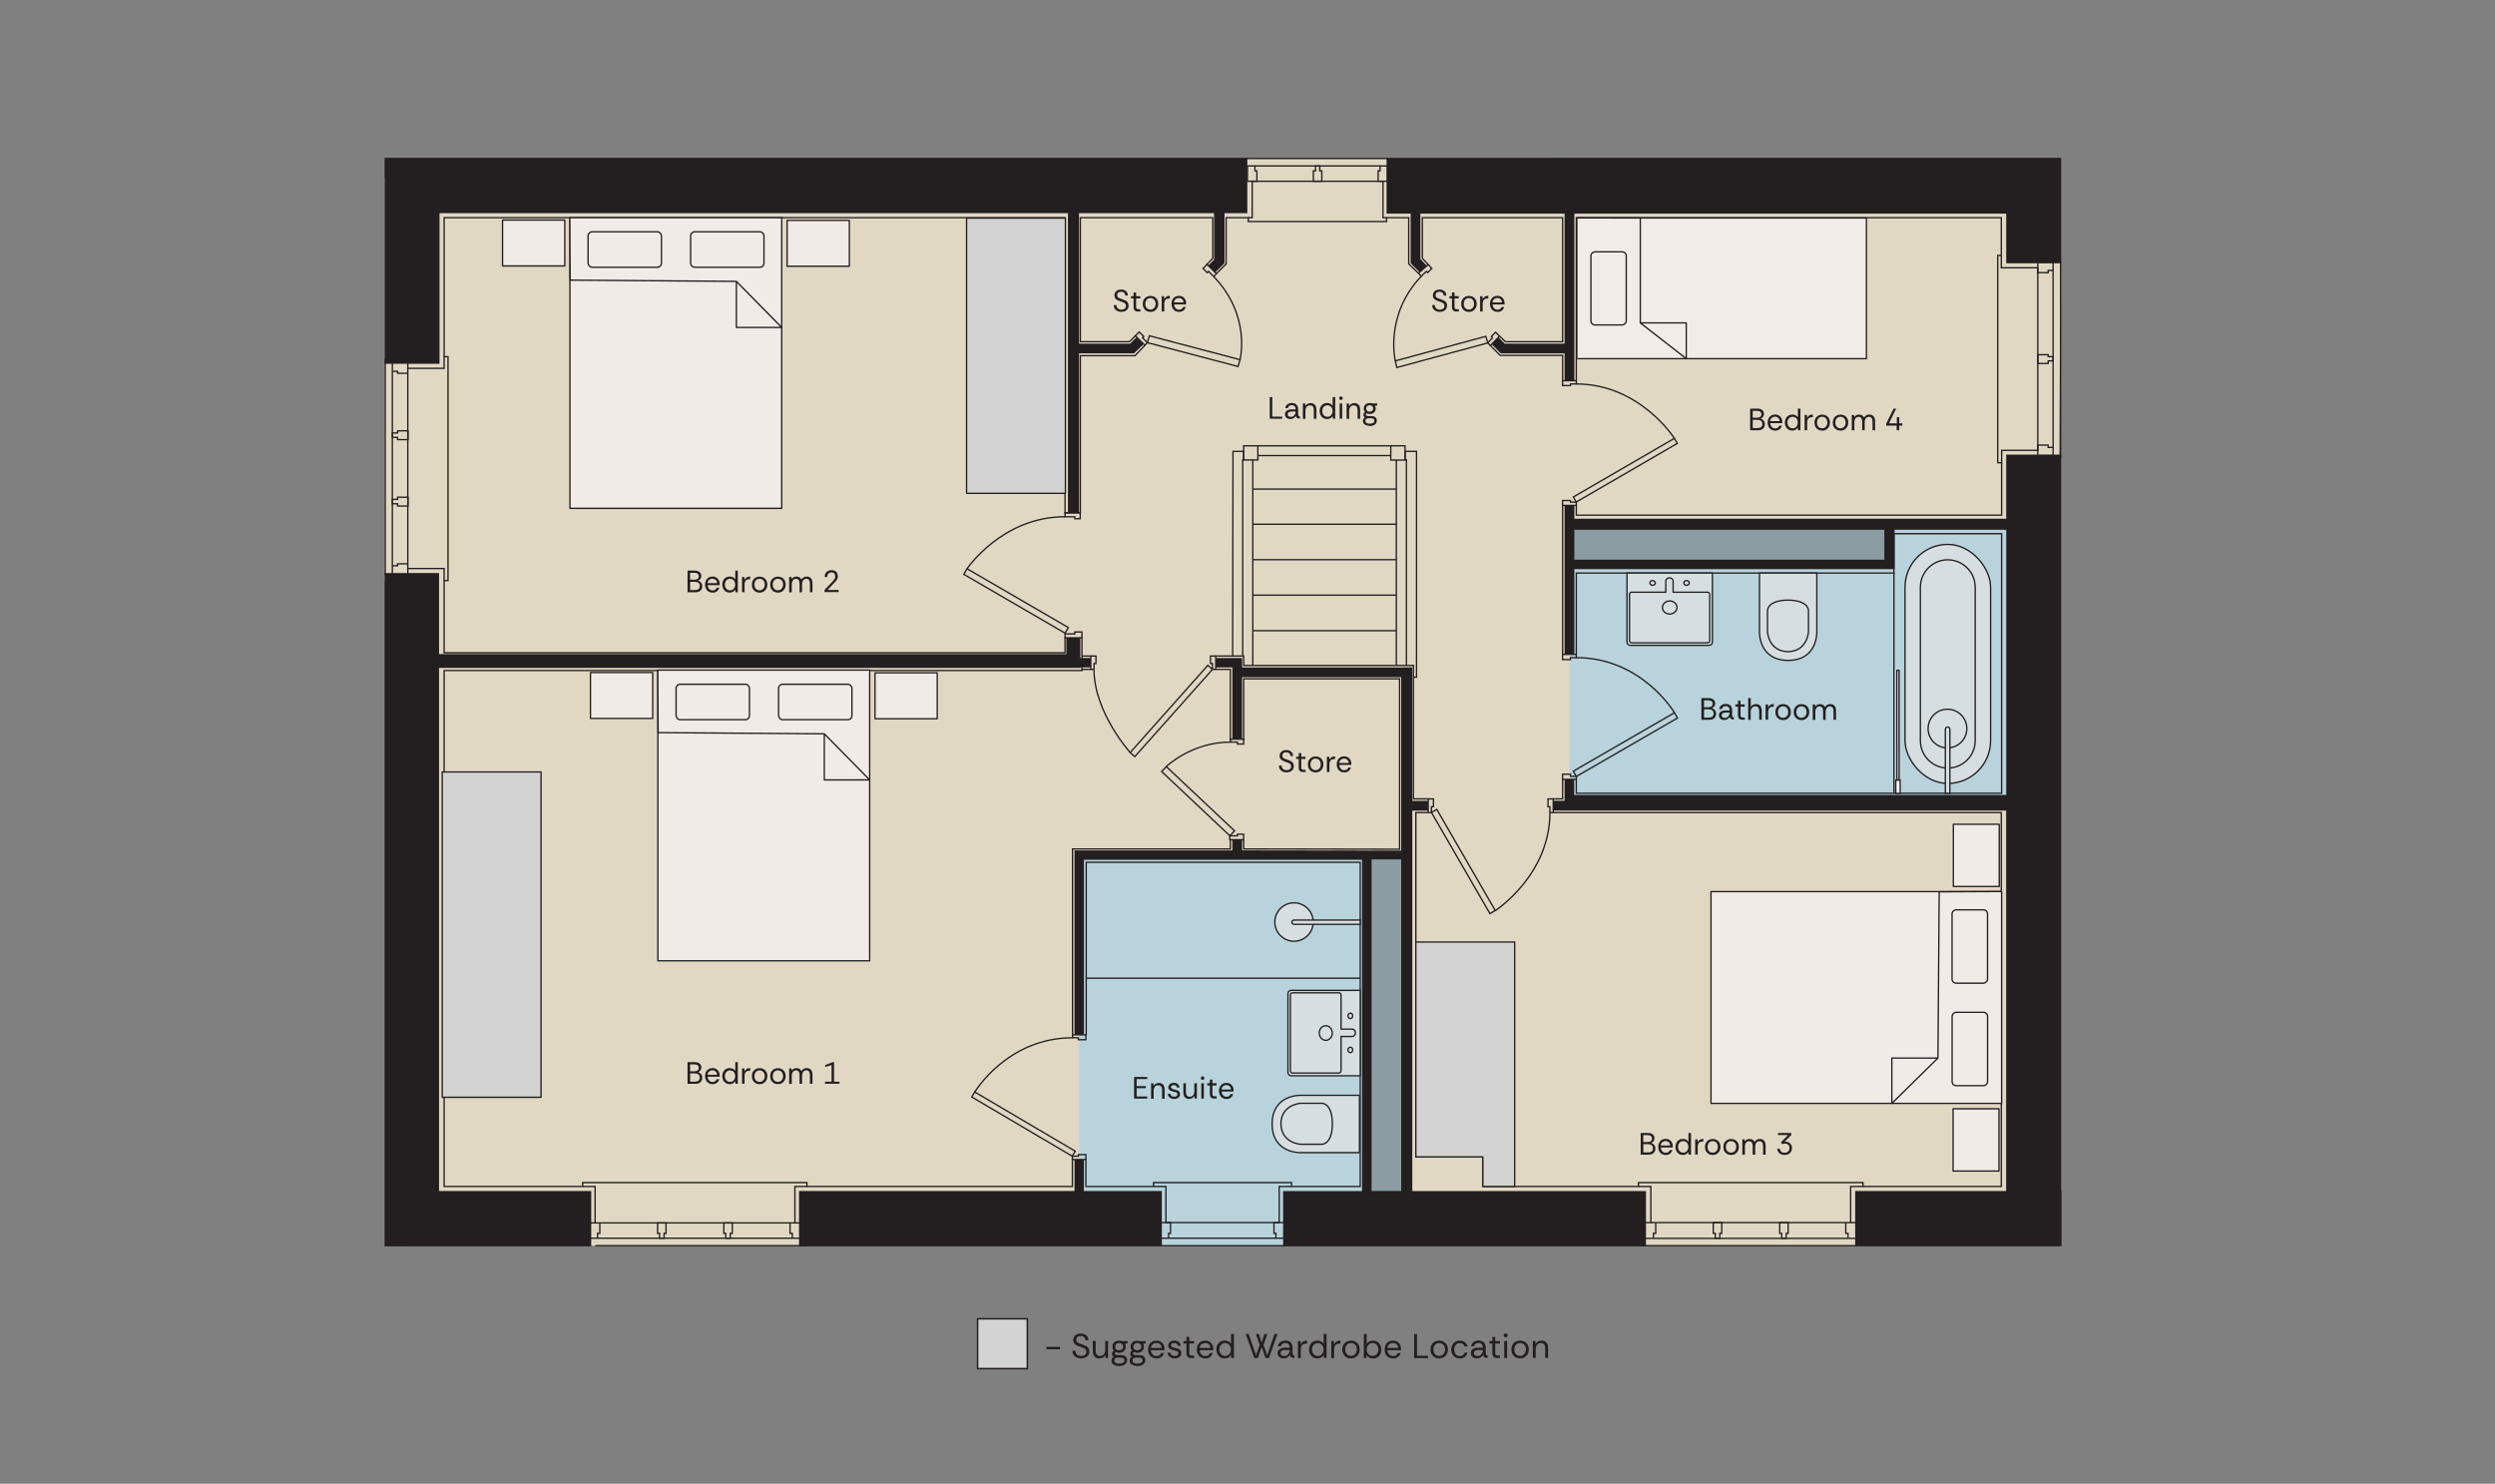 <?xml version="1.0" encoding="UTF-8"?> <svg xmlns="http://www.w3.org/2000/svg" id="Design" viewBox="0 0 461.55 274.48"><rect x="0" y="0" width="461.55" height="274.48" fill="#808080" stroke="none"/><rect x="180.85" y="243.98" width="9.2" height="9.2" fill="#d3d3d3" stroke="#231f20" stroke-linecap="round" stroke-linejoin="round" stroke-width=".28"></rect><path d="M193.58,249.61v-.45h2.51v.45h-2.51Z" fill="#231f20"></path><path d="M200,251.3c-.3,0-.57-.05-.82-.17s-.44-.27-.58-.48c-.14-.21-.21-.46-.21-.76h.56c0,.3.1.53.29.7.19.17.45.26.76.26.27,0,.5-.07.68-.2s.27-.32.27-.56c0-.17-.03-.3-.09-.4-.06-.1-.14-.18-.26-.25s-.26-.13-.43-.19c-.17-.06-.38-.13-.62-.21-.21-.08-.39-.16-.54-.26-.15-.1-.27-.22-.35-.36-.08-.14-.12-.31-.12-.51,0-.26.06-.48.18-.66.12-.18.29-.32.51-.41.21-.09.45-.14.71-.14s.5.05.71.14c.21.1.38.24.5.42.13.18.19.41.2.67h-.56c0-.22-.08-.41-.24-.56-.16-.15-.37-.22-.63-.22-.23,0-.42.05-.58.17-.16.12-.24.3-.24.54,0,.16.03.28.1.37s.18.17.34.24.38.15.67.25c.2.07.38.14.55.21.16.07.3.16.41.26.11.1.19.22.25.36.06.14.09.31.09.5,0,.27-.07.49-.21.68-.14.18-.32.32-.55.42-.23.09-.47.14-.75.14Z" fill="#231f20"></path><path d="M203.38,251.3c-.25,0-.46-.05-.64-.15-.18-.1-.33-.25-.43-.46s-.15-.46-.15-.78v-1.84h.53v1.78c0,.33.07.57.2.74s.34.25.61.25.5-.1.68-.29c.18-.2.27-.48.27-.84v-1.63h.53v3.15h-.48l-.03-.57c-.1.2-.25.36-.44.47-.19.12-.41.17-.65.17Z" fill="#231f20"></path><path d="M207.1,252.7c-.25,0-.49-.03-.72-.09s-.41-.17-.56-.32-.21-.35-.21-.6c0-.17.04-.32.12-.43.08-.11.19-.2.32-.26-.1-.06-.18-.13-.25-.22s-.09-.19-.09-.3c0-.25.11-.46.34-.62-.08-.1-.15-.21-.2-.33-.05-.12-.07-.25-.07-.4,0-.23.05-.43.16-.6.11-.17.26-.3.44-.38s.4-.13.64-.13c.18,0,.34.03.5.08h1.07v.45h-.49c.05.08.1.18.12.28s.04.2.04.31c0,.24-.06.44-.17.61s-.26.29-.45.38-.4.13-.63.13c-.12,0-.23-.01-.32-.04s-.19-.06-.29-.11c-.11.06-.17.14-.17.25,0,.21.18.32.53.32h.53c.24,0,.45.03.63.09s.33.16.43.3.16.33.16.56-.07.44-.2.6-.31.28-.53.36c-.22.08-.45.12-.69.12ZM207.09,252.26c.25,0,.47-.05.65-.14.18-.1.27-.24.27-.43,0-.36-.22-.55-.66-.55h-.54c-.21,0-.37.05-.49.14s-.18.23-.18.41c0,.14.04.25.13.34s.21.15.35.18.3.06.47.06ZM207.02,249.79c.22,0,.4-.06.54-.19s.21-.29.21-.48-.07-.36-.21-.48-.32-.19-.54-.19-.4.06-.53.19c-.13.13-.2.29-.2.48s.06.36.19.48.31.19.54.19Z" fill="#231f20"></path><path d="M210.46,252.7c-.25,0-.49-.03-.72-.09s-.41-.17-.56-.32-.21-.35-.21-.6c0-.17.04-.32.12-.43.08-.11.19-.2.32-.26-.1-.06-.18-.13-.25-.22s-.09-.19-.09-.3c0-.25.11-.46.34-.62-.08-.1-.15-.21-.2-.33-.05-.12-.07-.25-.07-.4,0-.23.05-.43.16-.6.11-.17.26-.3.44-.38s.4-.13.64-.13c.18,0,.34.03.5.08h1.07v.45h-.49c.05.08.1.18.12.28s.04.2.04.31c0,.24-.06.44-.17.61s-.26.29-.45.38-.4.13-.63.13c-.12,0-.23-.01-.32-.04s-.19-.06-.29-.11c-.11.06-.17.14-.17.25,0,.21.18.32.53.32h.53c.24,0,.45.03.63.09s.33.16.43.3.16.33.16.56-.07.44-.2.6-.31.28-.53.36c-.22.08-.45.12-.69.12ZM210.45,252.26c.25,0,.47-.05.65-.14.18-.1.27-.24.27-.43,0-.36-.22-.55-.66-.55h-.54c-.21,0-.37.05-.49.14s-.18.23-.18.41c0,.14.04.25.13.34s.21.15.35.18.3.06.47.06ZM210.38,249.79c.22,0,.4-.06.54-.19s.21-.29.21-.48-.07-.36-.21-.48-.32-.19-.54-.19-.4.06-.53.19c-.13.13-.2.29-.2.48s.06.36.19.48.31.19.54.19Z" fill="#231f20"></path><path d="M213.93,251.3c-.29,0-.56-.07-.79-.2-.24-.14-.42-.33-.56-.57-.14-.25-.2-.54-.2-.87s.06-.62.19-.87c.13-.25.31-.44.55-.58.24-.14.51-.21.82-.21.3,0,.55.07.77.2.22.13.39.31.52.53.12.22.19.47.19.75v.14s0,.09,0,.16h-2.51c.01.21.06.39.15.56s.21.29.36.38c.15.09.32.14.52.14.22,0,.4-.05.55-.15.15-.1.26-.24.32-.41h.53c-.06.19-.15.37-.27.52s-.28.27-.47.36c-.19.09-.41.13-.66.13ZM212.92,249.36h1.98c-.01-.28-.11-.51-.29-.67-.18-.16-.41-.24-.67-.24s-.48.08-.68.23c-.2.15-.31.38-.34.68Z" fill="#231f20"></path><path d="M217.33,251.3c-.25,0-.47-.04-.67-.13-.2-.09-.36-.21-.48-.37-.12-.16-.2-.35-.23-.56h.55c.03.17.12.31.26.43.14.12.33.18.57.18.22,0,.39-.05.5-.14.11-.09.16-.21.16-.34s-.03-.22-.09-.29c-.06-.07-.15-.12-.27-.16s-.26-.07-.43-.1c-.18-.04-.35-.09-.52-.16-.17-.07-.31-.16-.42-.27-.11-.11-.17-.26-.17-.45s.05-.35.14-.49c.09-.14.22-.25.4-.33.17-.08.37-.12.61-.12.33,0,.61.08.82.25.21.17.34.41.37.71h-.53c-.02-.16-.09-.29-.21-.38s-.27-.14-.47-.14-.34.04-.44.12-.16.19-.16.32c0,.08.03.16.09.22s.14.11.26.15.25.08.4.11c.21.04.4.09.58.16s.31.16.42.28c.11.12.16.29.16.52,0,.19-.04.35-.14.5-.1.15-.24.26-.42.35-.18.08-.39.13-.64.13Z" fill="#231f20"></path><path d="M220.41,251.23c-.29,0-.51-.07-.68-.21s-.25-.39-.25-.75v-1.73h-.55v-.45h.55v-.76h.53v.76h.88v.45h-.88v1.73c0,.2.04.33.12.4.08.07.22.1.43.1h.34v.46h-.49Z" fill="#231f20"></path><path d="M222.95,251.3c-.29,0-.56-.07-.79-.2-.24-.14-.42-.33-.56-.57-.14-.25-.2-.54-.2-.87s.06-.62.19-.87c.13-.25.31-.44.55-.58.24-.14.51-.21.82-.21.3,0,.55.07.77.2.22.13.39.31.52.53.12.22.19.47.19.75v.14s0,.09,0,.16h-2.51c.01.21.06.39.15.56s.21.29.36.38c.15.09.32.14.52.14.22,0,.4-.05.55-.15.15-.1.26-.24.32-.41h.53c-.06.19-.15.37-.27.52s-.28.27-.47.36c-.19.09-.41.13-.66.13ZM221.93,249.36h1.98c-.01-.28-.11-.51-.29-.67-.18-.16-.41-.24-.67-.24s-.48.08-.68.23c-.2.15-.31.38-.34.68Z" fill="#231f20"></path><path d="M226.57,251.3c-.32,0-.6-.07-.83-.22-.23-.15-.41-.35-.54-.6-.13-.25-.19-.53-.19-.84s.06-.58.19-.83.3-.45.54-.59c.23-.15.51-.22.84-.22.26,0,.49.05.69.16.2.11.35.25.46.44v-1.82h.53v4.44h-.48l-.05-.52c-.1.15-.25.29-.44.41-.19.12-.43.18-.72.18ZM226.63,250.84c.23,0,.43-.05.59-.16.16-.11.28-.25.37-.43.08-.18.12-.38.12-.59,0-.23-.04-.43-.13-.61-.08-.18-.21-.32-.37-.42-.16-.1-.36-.16-.58-.16-.2,0-.39.05-.55.15-.16.1-.29.23-.38.41-.09.18-.14.39-.14.63s.05.46.15.63c.1.18.23.31.39.41.16.1.34.14.54.14Z" fill="#231f20"></path><path d="M232.04,251.23l-1.59-4.44h.55l1.35,3.94.68-1.93-.7-2.01h.55l.51,1.57.51-1.57h.55l-.71,2.01.68,1.93,1.35-3.94h.55l-1.59,4.44h-.61l-.72-2.03-.72,2.03h-.61Z" fill="#231f20"></path><path d="M237.52,251.3c-.22,0-.41-.04-.59-.11-.18-.07-.32-.18-.42-.33-.1-.15-.16-.33-.16-.54,0-.25.06-.44.19-.59.13-.15.29-.25.5-.32.21-.07.43-.1.68-.1h.85c0-.22-.04-.39-.11-.52-.07-.13-.17-.22-.29-.27-.12-.05-.25-.08-.39-.08-.21,0-.39.05-.54.15s-.24.25-.28.46h-.55c.02-.23.1-.42.23-.58s.3-.28.5-.36c.2-.08.41-.12.64-.12.32,0,.57.06.77.17.19.12.34.27.43.47.09.2.13.41.13.65v.96c0,.16.02.28.06.36.04.08.13.13.29.15v.47c-.14,0-.27-.02-.38-.05s-.21-.1-.29-.18c-.08-.08-.13-.19-.17-.33-.11.18-.25.33-.44.45-.18.12-.41.18-.66.18ZM237.6,250.85c.21,0,.39-.05.53-.16.14-.11.25-.25.33-.42.07-.17.11-.34.11-.53h0s-.81,0-.81,0c-.15,0-.29.02-.42.05-.13.03-.24.09-.32.17-.08.08-.12.2-.12.35,0,.19.07.33.2.42s.3.13.49.13Z" fill="#231f20"></path><path d="M240.1,251.23v-3.15h.48l.04.6c.1-.21.25-.37.44-.5.2-.12.44-.18.74-.18v.56h-.15c-.35,0-.61.09-.77.28-.17.19-.25.45-.25.8v1.59h-.53Z" fill="#231f20"></path><path d="M243.71,251.3c-.32,0-.6-.07-.83-.22-.23-.15-.41-.35-.54-.6-.13-.25-.19-.53-.19-.84s.06-.58.19-.83.3-.45.54-.59c.23-.15.51-.22.84-.22.26,0,.49.05.69.16.2.11.35.25.46.44v-1.82h.53v4.44h-.48l-.05-.52c-.1.15-.25.29-.44.41-.19.12-.43.18-.72.18ZM243.77,250.84c.23,0,.43-.05.59-.16.16-.11.28-.25.37-.43.08-.18.12-.38.12-.59,0-.23-.04-.43-.13-.61-.08-.18-.21-.32-.37-.42-.16-.1-.36-.16-.58-.16-.2,0-.39.05-.55.15-.16.1-.29.23-.38.41-.09.18-.14.39-.14.63s.05.46.15.63c.1.18.23.31.39.41.16.1.34.14.54.14Z" fill="#231f20"></path><path d="M246.27,251.23v-3.15h.48l.04.6c.1-.21.25-.37.44-.5.2-.12.44-.18.74-.18v.56h-.15c-.35,0-.61.09-.77.28-.17.19-.25.45-.25.8v1.59h-.53Z" fill="#231f20"></path><path d="M249.9,251.3c-.29,0-.55-.06-.79-.19s-.43-.32-.58-.57c-.14-.25-.22-.55-.22-.9s.07-.62.21-.87.33-.44.58-.57.52-.2.82-.2.56.06.8.19c.24.13.44.31.59.56.15.25.22.54.22.89,0,.32-.07.61-.21.86s-.33.45-.58.59c-.25.14-.53.21-.85.21ZM249.9,250.84c.21,0,.39-.05.56-.15s.3-.24.39-.42.15-.39.15-.63c0-.23-.04-.43-.13-.61-.08-.18-.21-.32-.37-.42-.16-.1-.36-.15-.58-.15s-.43.05-.59.16c-.16.11-.28.25-.36.42s-.12.38-.12.6c0,.28.05.51.15.68s.23.3.39.39c.16.08.33.12.5.12Z" fill="#231f20"></path><path d="M253.97,251.3c-.26,0-.49-.05-.69-.16-.2-.11-.35-.25-.46-.44l-.05.53h-.48v-4.44h.53v1.82c.1-.15.25-.29.43-.41.19-.12.43-.18.72-.18.32,0,.59.07.83.22.23.14.41.34.54.59.13.25.19.53.19.85s-.06.59-.19.84-.31.45-.54.59c-.23.14-.51.21-.83.21ZM253.91,250.84c.22,0,.4-.05.56-.15s.29-.24.38-.42.14-.39.14-.62-.04-.43-.13-.61c-.09-.18-.21-.32-.37-.42-.16-.1-.35-.16-.58-.16-.21,0-.4.05-.56.15s-.29.24-.38.42-.14.38-.14.62c0,.22.04.42.13.6s.21.32.38.43c.16.11.35.16.57.16Z" fill="#231f20"></path><path d="M257.69,251.3c-.29,0-.56-.07-.79-.2-.24-.14-.42-.33-.56-.57-.14-.25-.2-.54-.2-.87s.06-.62.19-.87c.13-.25.31-.44.55-.58.24-.14.51-.21.82-.21.3,0,.55.07.77.2.22.13.39.31.52.53.12.22.19.47.19.75v.14s0,.09,0,.16h-2.51c.01.21.06.39.15.56s.21.29.36.38c.15.09.32.14.52.14.22,0,.4-.05.55-.15.15-.1.26-.24.32-.41h.53c-.06.19-.15.37-.27.52s-.28.27-.47.36c-.19.09-.41.13-.66.13ZM256.67,249.36h1.98c-.01-.28-.11-.51-.29-.67-.18-.16-.41-.24-.67-.24s-.48.08-.68.23c-.2.15-.31.38-.34.68Z" fill="#231f20"></path><path d="M261.6,251.23v-4.44h.53v4.02h2.07v.43h-2.6Z" fill="#231f20"></path><path d="M266.22,251.3c-.29,0-.55-.06-.79-.19s-.43-.32-.58-.57c-.14-.25-.22-.55-.22-.9s.07-.62.21-.87.33-.44.58-.57.52-.2.82-.2.56.06.8.19c.24.13.44.31.59.56.15.25.22.54.22.89,0,.32-.07.61-.21.86s-.33.45-.58.59c-.25.14-.53.21-.85.21ZM266.22,250.84c.21,0,.39-.05.56-.15s.3-.24.39-.42.15-.39.15-.63c0-.23-.04-.43-.13-.61-.08-.18-.21-.32-.37-.42-.16-.1-.36-.15-.58-.15s-.43.05-.59.16c-.16.11-.28.25-.36.42s-.12.38-.12.6c0,.28.05.51.15.68s.23.3.39.39c.16.08.33.12.5.12Z" fill="#231f20"></path><path d="M270.05,251.3c-.3,0-.56-.07-.8-.2s-.43-.33-.57-.57c-.14-.25-.21-.54-.21-.87s.07-.61.2-.86c.14-.25.32-.44.56-.58s.51-.21.82-.21c.37,0,.69.1.94.29s.42.46.49.78h-.55c-.04-.19-.15-.35-.31-.45-.17-.11-.36-.16-.58-.16s-.41.05-.56.17-.27.26-.35.44c-.08.18-.12.38-.12.59,0,.23.04.44.13.62s.21.32.36.42.33.15.53.15c.22,0,.41-.05.58-.16.17-.11.27-.26.31-.46h.55c-.04.21-.13.4-.26.56-.13.16-.3.29-.5.38-.2.09-.42.14-.67.14Z" fill="#231f20"></path><path d="M273.26,251.3c-.22,0-.41-.04-.59-.11-.18-.07-.32-.18-.42-.33-.1-.15-.16-.33-.16-.54,0-.25.06-.44.19-.59.13-.15.29-.25.5-.32.21-.07.43-.1.68-.1h.85c0-.22-.04-.39-.11-.52-.07-.13-.17-.22-.29-.27-.12-.05-.25-.08-.39-.08-.21,0-.39.05-.54.15s-.24.25-.28.46h-.55c.02-.23.1-.42.23-.58s.3-.28.5-.36c.2-.08.41-.12.64-.12.32,0,.57.06.77.17.19.12.34.27.43.47.09.2.13.41.13.65v.96c0,.16.02.28.06.36.04.08.13.13.29.15v.47c-.14,0-.27-.02-.38-.05s-.21-.1-.29-.18c-.08-.08-.13-.19-.17-.33-.11.18-.25.33-.44.45-.18.12-.41.18-.66.18ZM273.35,250.85c.21,0,.39-.05.53-.16.14-.11.25-.25.33-.42.07-.17.11-.34.11-.53h0s-.81,0-.81,0c-.15,0-.29.02-.42.05-.13.03-.24.09-.32.17-.08.08-.12.2-.12.35,0,.19.07.33.2.42s.3.13.49.13Z" fill="#231f20"></path><path d="M277,251.23c-.29,0-.51-.07-.68-.21s-.25-.39-.25-.75v-1.73h-.55v-.45h.55v-.76h.53v.76h.88v.45h-.88v1.73c0,.2.04.33.12.4.08.07.22.1.43.1h.34v.46h-.49Z" fill="#231f20"></path><path d="M278.53,247.38c-.11,0-.19-.04-.26-.1-.07-.07-.1-.16-.1-.26s.04-.19.1-.25c.07-.07.16-.1.26-.1s.19.03.26.1c.07.07.11.15.11.25s-.04.19-.11.26c-.07.07-.16.1-.26.1ZM278.27,251.23v-3.15h.53v3.15h-.53Z" fill="#231f20"></path><path d="M281.18,251.3c-.29,0-.55-.06-.79-.19s-.43-.32-.58-.57c-.14-.25-.22-.55-.22-.9s.07-.62.21-.87.33-.44.58-.57.52-.2.82-.2.56.06.8.19c.24.13.44.31.59.56.15.25.22.54.22.89,0,.32-.07.61-.21.86s-.33.45-.58.59c-.25.14-.53.21-.85.21ZM281.18,250.84c.21,0,.39-.05.56-.15s.3-.24.39-.42.15-.39.15-.63c0-.23-.04-.43-.13-.61-.08-.18-.21-.32-.37-.42-.16-.1-.36-.15-.58-.15s-.43.05-.59.16c-.16.11-.28.25-.36.42s-.12.38-.12.6c0,.28.05.51.15.68s.23.3.39.39c.16.08.33.12.5.12Z" fill="#231f20"></path><path d="M283.56,251.23v-3.15h.48l.03.56c.1-.2.25-.36.44-.47s.41-.17.65-.17c.37,0,.67.11.89.34.22.23.33.57.33,1.04v1.84h-.53v-1.78c0-.33-.07-.57-.2-.74s-.34-.25-.61-.25-.5.1-.68.29c-.18.2-.27.48-.27.84v1.63h-.53Z" fill="#231f20"></path><polygon points="379.8 226.11 344.5 230.44 299.36 230.44 150.98 230.44 75.53 230.44 76.45 111.18 71.14 107.4 71.14 32.75 220.82 32.75 229.05 29.32 287.33 29.32 375.86 32.36 381.19 46.66 379.8 226.11" fill="#e1d8c4"></polygon><rect x="290.34" y="96.98" width="85.53" height="51.5" fill="#b8d3db"></rect><polygon points="252.91 229.62 244.57 229.98 238.21 230.44 208.03 230.44 199.63 221.09 199.63 158.07 260.19 158.07 260.88 225.91 252.91 229.62" fill="#b8d3db"></polygon><rect x="350.36" y="98.73" width="19.93" height="48.04" fill="none"></rect><polyline points="227.6 155.37 227.6 157.05 198.41 157.05 198.41 191.44 200.94 191.44 200.94 159.52 251.63 159.52 251.63 219.49 238.92 219.49 238.92 218.77 213.4 218.77 213.4 219.49 200.88 219.49 200.88 214.5 198.38 214.5 198.38 219.49 149.28 219.49 149.28 218.77 107.8 218.77 107.8 219.49 82.16 219.49 82.16 124.04 200.15 124.04 200.15 117.99 197.02 117.99 197.02 120.76 82.16 120.76 82.16 107.4 82.88 107.4 82.88 65.98 82.16 65.98 82.16 40.27 197.02 40.27 197.02 94.87 199.85 94.87 199.85 65.8 209.97 65.8 211.8 63.87 210.03 62.12 208.94 63.21 199.85 63.21 199.85 40.27 224.35 40.27 224.35 47.8 223.27 48.88 225.02 50.63 226.82 48.82 226.82 40.27 230.92 40.27 230.92 40.99 256.5 40.99 256.5 40.27 260.6 40.27 260.6 48.82 262.4 50.55 264.21 48.94 263.12 47.8 263.12 40.27 289.07 40.27 289.07 63.21 278.48 63.21 277.39 62.18 275.71 63.93 277.51 65.74 289.07 65.74 289.07 70.43 291.6 70.43 291.6 40.27 370.22 40.27 370.22 47.25 369.56 47.25 369.56 85.6 370.28 85.6 370.28 95.3 291.6 95.3 291.6 93.49 289.07 93.49 289.07 121.06 291.6 121.06 291.6 106.01 350.36 106.01 350.36 98.73 370.28 98.73 370.28 146.75 291.6 146.75 291.6 144.18 289.07 144.18 289.07 147.79 287.33 147.79 287.33 150.32 370.22 150.32 370.22 219.49 344.64 219.49 344.64 218.77 303.1 218.77 303.1 219.49 274.32 219.49 274.32 214.01 261.92 214.01 261.92 150.32 264.21 150.32 264.21 147.79 261.47 147.79 261.47 123.11 261.27 123.11 230.07 123.11 230.07 121.36 224.9 121.36 224.9 123.83 227.6 123.83 227.6 136.75 230.07 136.76 230.07 125.58 258.91 125.58 258.91 126.83" fill="none" stroke="#231f20" stroke-miterlimit="10" stroke-width=".25"></polyline><polyline points="230.07 155.37 230.07 157.05 258.91 157.1 258.91 126.83" fill="none" stroke="#231f20" stroke-miterlimit="10" stroke-width=".25"></polyline><polygon points="109.37 230.57 109.37 220.33 81.22 220.33 81.22 123.56 197.26 123.56 199.85 123.56 199.85 123.47 201.78 123.47 201.78 121.72 199.85 121.72 199.85 121 199.85 117.99 197.26 117.99 197.26 121 81.22 121 81.22 106.01 71.14 106.01 71.14 220.33 71.14 230.57 81.22 230.57 109.37 230.57" fill="#231f20"></polygon><polygon points="81.31 39.43 197.56 39.43 197.56 94.87 199.61 94.87 199.61 65.37 209.78 65.37 211.53 63.69 210.21 62.42 209.06 63.57 199.61 63.57 199.61 39.43 224.59 39.43 224.59 48.04 223.51 49.12 224.79 50.4 226.52 48.7 226.52 39.43 230.74 39.43 230.74 29.19 81.31 29.19 71.14 29.19 71.14 39.43 71.14 67.3 81.31 67.3 81.31 39.43" fill="#231f20"></polygon><path d="M381.3,230.57v-.2h.07v-10.03h-.07V84.1h-10.17v11.86h-79.89v-2.47h-1.81v27.57h1.81v-15.77h59.09v-.04h.15v-7.25h20.65v49.05h-79.92v-2.88h-1.78v3.97h-2.11v1.81h83.8v70.38h-27.93v10.23h38.11ZM348.58,103.54h-57.34v-5.54h57.34v5.54Z" fill="#231f20"></path><path d="M229.77,136.76v-11.48h29.44v1.51h1.81v-3.31h-31.24v-1.75h-4.85v1.75h3.04v13.29h1.81ZM227.97,155.27v2.05h-29.2v34.12h1.75v-32.38h51.44v61.28h-14.6v10.23h67.13v-10.23h-43.23v-70.38h2.91v-1.81h-2.91v-24.69h-2.05v33.89l-29.44-.04v-2.05h-1.81ZM253.73,158.98h5.48v61.35h-5.48v-61.35Z" fill="#231f20"></path><polygon points="260.96 48.7 262.64 50.38 263.91 49.12 262.76 47.92 262.76 39.52 289.43 39.52 289.43 63.57 278.36 63.57 277.21 62.42 275.95 63.69 277.63 65.37 289.43 65.37 289.43 70.43 291.24 70.43 291.24 39.52 371.13 39.52 371.13 48.7 381.3 48.7 381.3 39.52 381.3 29.19 371.13 29.19 256.5 29.19 256.5 39.52 260.96 39.52 260.96 48.7" fill="#231f20"></polygon><polygon points="198.77 214.5 198.77 220.33 147.81 220.33 147.81 230.57 214.93 230.57 214.93 220.33 200.51 220.33 200.51 214.5 198.77 214.5" fill="#231f20"></polygon><polyline points="344.64 219.49 342.35 219.49 342.35 226.17 305.39 226.17 305.39 219.49 303.1 219.49" fill="none" stroke="#231f20" stroke-miterlimit="10" stroke-width=".25"></polyline><line x1="342.35" y1="226.17" x2="344.07" y2="226.17" fill="none" stroke="#231f20" stroke-miterlimit="10" stroke-width=".25"></line><line x1="305.39" y1="226.17" x2="303.55" y2="226.17" fill="none" stroke="#231f20" stroke-miterlimit="10" stroke-width=".25"></line><line x1="343.85" y1="229.09" x2="303.97" y2="229.09" fill="none" stroke="#231f20" stroke-miterlimit="10" stroke-width=".25"></line><line x1="343.55" y1="230.44" x2="303.67" y2="230.44" fill="none" stroke="#231f20" stroke-miterlimit="10" stroke-width=".25"></line><polyline points="305.87 229.09 305.87 228.16 306.29 228.16 306.29 226.17" fill="none" stroke="#231f20" stroke-miterlimit="10" stroke-width=".25"></polyline><polyline points="341.87 229.09 341.87 228.16 341.45 228.16 341.45 226.17" fill="none" stroke="#231f20" stroke-miterlimit="10" stroke-width=".25"></polyline><polygon points="330.79 226.17 329.23 226.17 329.23 228.16 329.59 228.16 329.59 229.06 330.43 229.06 330.43 228.16 330.79 228.16 330.79 226.17" fill="none" stroke="#231f20" stroke-miterlimit="10" stroke-width=".25"></polygon><polygon points="318.51 226.17 316.94 226.17 316.94 228.16 317.31 228.16 317.31 229.06 318.15 229.06 318.15 228.16 318.51 228.16 318.51 226.17" fill="none" stroke="#231f20" stroke-miterlimit="10" stroke-width=".25"></polygon><polyline points="238.92 219.49 236.64 219.49 236.64 226.17 215.68 226.17 215.68 219.49 213.4 219.49" fill="none" stroke="#231f20" stroke-miterlimit="10" stroke-width=".25"></polyline><line x1="214.6" y1="230.44" x2="237.75" y2="230.44" fill="none" stroke="#231f20" stroke-miterlimit="10" stroke-width=".25"></line><line x1="237.68" y1="229.06" x2="214.42" y2="229.06" fill="none" stroke="#231f20" stroke-miterlimit="10" stroke-width=".25"></line><polyline points="214.78 226.17 216.53 226.17 216.53 228.16 216.17 228.16 216.17 229.06" fill="none" stroke="#231f20" stroke-miterlimit="10" stroke-width=".25"></polyline><polyline points="237.42 226.17 235.67 226.17 235.67 228.16 236.03 228.16 236.03 229.06" fill="none" stroke="#231f20" stroke-miterlimit="10" stroke-width=".25"></polyline><polyline points="149.28 219.49 147.05 219.49 147.05 226.23 110.09 226.23 110.09 219.49 107.8 219.49" fill="none" stroke="#231f20" stroke-miterlimit="10" stroke-width=".25"></polyline><line x1="110.09" y1="226.23" x2="108.28" y2="226.23" fill="none" stroke="#231f20" stroke-miterlimit="10" stroke-width=".25"></line><line x1="147.05" y1="226.23" x2="148.83" y2="226.23" fill="none" stroke="#231f20" stroke-miterlimit="10" stroke-width=".25"></line><line x1="148.18" y1="229.06" x2="108.83" y2="229.06" fill="none" stroke="#231f20" stroke-miterlimit="10" stroke-width=".25"></line><line x1="149.49" y1="230.44" x2="110.13" y2="230.44" fill="none" stroke="#231f20" stroke-miterlimit="10" stroke-width=".25"></line><polyline points="146.15 226.23 146.15 228.16 146.57 228.16 146.57 229.09" fill="none" stroke="#231f20" stroke-miterlimit="10" stroke-width=".25"></polyline><polyline points="110.96 226.23 110.96 228.16 110.54 228.16 110.54 229.09" fill="none" stroke="#231f20" stroke-miterlimit="10" stroke-width=".25"></polyline><polygon points="123.21 226.23 121.65 226.23 121.65 228.16 122.01 228.16 122.01 229.06 122.85 229.06 122.85 228.16 123.21 228.16 123.21 226.23" fill="none" stroke="#231f20" stroke-miterlimit="10" stroke-width=".25"></polygon><polygon points="135.47 226.23 133.9 226.23 133.9 228.16 134.26 228.16 134.26 229.06 135.1 229.06 135.1 228.16 135.47 228.16 135.47 226.23" fill="none" stroke="#231f20" stroke-miterlimit="10" stroke-width=".25"></polygon><line x1="75.44" y1="106.37" x2="75.44" y2="66.08" fill="none" stroke="#231f20" stroke-miterlimit="10" stroke-width=".25"></line><polyline points="75.44 68.14 82.16 68.14 82.16 65.98" fill="none" stroke="#231f20" stroke-miterlimit="10" stroke-width=".25"></polyline><polyline points="75.44 105.17 82.16 105.17 82.16 107.4" fill="none" stroke="#231f20" stroke-miterlimit="10" stroke-width=".25"></polyline><line x1="71.26" y1="106.37" x2="71.26" y2="66.49" fill="none" stroke="#231f20" stroke-miterlimit="10" stroke-width=".25"></line><line x1="72.58" y1="106.37" x2="72.58" y2="66.49" fill="none" stroke="#231f20" stroke-miterlimit="10" stroke-width=".25"></line><polyline points="72.58 68.69 73.55 68.69 73.55 69.05 75.44 69.05" fill="none" stroke="#231f20" stroke-miterlimit="10" stroke-width=".25"></polyline><polyline points="72.58 104.66 73.55 104.66 73.55 104.3 75.44 104.3" fill="none" stroke="#231f20" stroke-miterlimit="10" stroke-width=".25"></polyline><polygon points="73.55 91.98 73.55 92.38 72.58 92.38 72.58 93.19 73.55 93.19 73.55 93.61 75.48 93.61 75.48 91.98 73.55 91.98" fill="none" stroke="#231f20" stroke-miterlimit="10" stroke-width=".25"></polygon><polygon points="73.55 79.7 73.55 80.1 72.58 80.1 72.58 80.91 73.55 80.91 73.55 81.33 75.48 81.33 75.48 79.7 73.55 79.7" fill="none" stroke="#231f20" stroke-miterlimit="10" stroke-width=".25"></polygon><polyline points="230.92 40.27 231.64 40.27 231.64 33.53 255.84 33.53 255.84 40.27 256.5 40.27" fill="none" stroke="#231f20" stroke-miterlimit="10" stroke-width=".25"></polyline><polygon points="254.94 33.53 254.94 31.6 255.3 31.6 255.3 30.7 256.68 30.7 256.68 33.53 254.94 33.53" fill="none" stroke="#231f20" stroke-miterlimit="10" stroke-width=".25"></polygon><polygon points="232.51 33.53 232.51 31.6 232.15 31.6 232.15 30.7 230.77 30.7 230.77 33.53 232.51 33.53" fill="none" stroke="#231f20" stroke-miterlimit="10" stroke-width=".25"></polygon><polygon points="244.14 31.6 244.14 30.7 243.36 30.7 243.36 31.6 242.96 31.6 242.96 33.53 244.52 33.53 244.52 31.6 244.14 31.6" fill="none" stroke="#231f20" stroke-miterlimit="10" stroke-width=".25"></polygon><line x1="232.15" y1="30.7" x2="255.3" y2="30.7" fill="none" stroke="#231f20" stroke-miterlimit="10" stroke-width=".25"></line><line x1="256.77" y1="29.32" x2="230.29" y2="29.32" fill="none" stroke="#231f20" stroke-miterlimit="10" stroke-width=".25"></line><polyline points="370.22 47.25 370.22 49.54 376.97 49.54 376.97 83.31 370.28 83.31 370.28 85.6" fill="none" stroke="#231f20" stroke-miterlimit="10" stroke-width=".25"></polyline><polygon points="376.97 50.44 378.89 50.44 378.89 50.02 379.8 50.02 379.8 48.5 376.97 48.5 376.97 50.44" fill="none" stroke="#231f20" stroke-miterlimit="10" stroke-width=".25"></polygon><polygon points="376.97 82.34 378.89 82.34 378.89 82.77 379.8 82.77 379.8 84.29 376.97 84.29 376.97 82.34" fill="none" stroke="#231f20" stroke-miterlimit="10" stroke-width=".25"></polygon><line x1="381.19" y1="84.58" x2="381.19" y2="48.25" fill="none" stroke="#231f20" stroke-miterlimit="10" stroke-width=".25"></line><polygon points="379.8 65.98 378.89 65.98 378.89 65.62 376.97 65.62 376.97 67.24 378.89 67.24 378.89 66.76 379.8 66.76 379.8 65.98" fill="none" stroke="#231f20" stroke-miterlimit="10" stroke-width=".25"></polygon><line x1="379.8" y1="50.02" x2="379.8" y2="82.77" fill="none" stroke="#231f20" stroke-miterlimit="10" stroke-width=".25"></line><polyline points="198.41 191.44 198.41 191.98 199.49 191.98 199.49 192.34 200.88 192.34 200.88 191.44" fill="none" stroke="#231f20" stroke-miterlimit="10" stroke-width=".25"></polyline><polyline points="198.38 214.5 198.38 213.89 199.49 213.89 199.49 213.59 200.88 213.59 200.88 214.5" fill="none" stroke="#231f20" stroke-miterlimit="10" stroke-width=".25"></polyline><polygon points="197.02 94.87 197.02 95.6 198.83 95.6 198.83 95.96 199.83 95.96 199.83 94.87 197.02 94.87" fill="none" stroke="#231f20" stroke-miterlimit="10" stroke-width=".25"></polygon><polyline points="200.15 117.99 200.15 116.91 198.83 116.91 198.83 117.27 197.02 117.27 197.02 117.99" fill="none" stroke="#231f20" stroke-miterlimit="10" stroke-width=".25"></polyline><polyline points="200.12 123.83 201.78 123.83 201.78 121.36 200.12 121.36" fill="none" stroke="#231f20" stroke-miterlimit="10" stroke-width=".25"></polyline><polyline points="201.78 121.36 202.74 121.36 202.74 122.75 202.38 122.75 202.38 123.83 201.78 123.83" fill="none" stroke="#231f20" stroke-miterlimit="10" stroke-width=".25"></polyline><polyline points="224.9 123.83 224.29 123.83 224.29 122.75 223.93 122.75 223.93 121.36 224.9 121.36" fill="none" stroke="#231f20" stroke-miterlimit="10" stroke-width=".25"></polyline><polyline points="210.03 62.12 210.75 61.4 211.59 62.24 211.35 62.48 212.25 63.39 211.8 63.87" fill="none" stroke="#231f20" stroke-miterlimit="10" stroke-width=".25"></polyline><polyline points="223.33 48.88 222.55 49.66 223.33 50.44 223.57 50.2 224.53 51.17 225.02 50.63" fill="none" stroke="#231f20" stroke-miterlimit="10" stroke-width=".25"></polyline><polyline points="262.4 50.55 262.92 51.11 263.85 50.2 264.09 50.44 264.87 49.66 264.21 48.94" fill="none" stroke="#231f20" stroke-miterlimit="10" stroke-width=".25"></polyline><polyline points="277.39 62.18 276.67 61.46 275.89 62.24 276.1 62.48 275.22 63.44 275.71 63.93" fill="none" stroke="#231f20" stroke-miterlimit="10" stroke-width=".25"></polyline><polyline points="289.07 70.43 289.07 71.33 290.52 71.33 290.52 71.03 291.6 71.03 291.6 70.43" fill="none" stroke="#231f20" stroke-miterlimit="10" stroke-width=".25"></polyline><polyline points="291.6 93.49 291.6 92.89 290.52 92.89 290.52 92.59 289.07 92.59 289.07 93.49" fill="none" stroke="#231f20" stroke-miterlimit="10" stroke-width=".25"></polyline><polyline points="289.07 121.06 289.07 122.02 290.52 122.02 290.52 121.66 291.6 121.66 291.6 121.06" fill="none" stroke="#231f20" stroke-miterlimit="10" stroke-width=".25"></polyline><polyline points="289.07 144.18 289.07 143.22 290.52 143.22 290.52 143.62 291.6 143.62 291.6 144.18" fill="none" stroke="#231f20" stroke-miterlimit="10" stroke-width=".25"></polyline><polyline points="287.33 150.32 286.72 150.32 286.72 149.24 286.36 149.24 286.36 147.79 287.33 147.79" fill="none" stroke="#231f20" stroke-miterlimit="10" stroke-width=".25"></polyline><polyline points="264.21 150.32 264.81 150.32 264.81 149.24 265.17 149.24 265.17 147.79 264.21 147.79" fill="none" stroke="#231f20" stroke-miterlimit="10" stroke-width=".25"></polyline><polygon points="230.06 155.34 230.06 154.32 228.91 154.32 228.91 154.62 227.5 154.62 227.5 155.34 230.06 155.34" fill="none" stroke="#231f20" stroke-miterlimit="10" stroke-width=".25"></polygon><polyline points="230.06 136.61 230.06 137.64 228.91 137.64 228.91 137.28 227.64 137.28 227.64 136.61" fill="none" stroke="#231f20" stroke-miterlimit="10" stroke-width=".25"></polyline><rect x="178.56" y="207.41" width="21.58" height="1.08" transform="translate(131.73 -67.33) rotate(30.5)" fill="none" stroke="#231f20" stroke-miterlimit="10" stroke-width=".25"></rect><path d="M180.33,202.01s6-10.03,18.08-10.03" fill="none" stroke="#231f20" stroke-miterlimit="10" stroke-width=".25"></path><rect x="216.11" y="120.72" width="1.14" height="21.61" transform="translate(142.31 -110.79) rotate(41.68)" fill="none" stroke="#231f20" stroke-miterlimit="10" stroke-width=".25"></rect><rect x="177.12" y="110.58" width="21.67" height="1.2" transform="translate(81.28 -79.37) rotate(30.15)" fill="none" stroke="#231f20" stroke-miterlimit="10" stroke-width=".25"></rect><path d="M178.89,105.22s6.48-9.63,18.14-9.63" fill="none" stroke="#231f20" stroke-miterlimit="10" stroke-width=".25"></path><polygon points="212.25 63.39 229.03 67.8 229.39 66.54 212.63 62.12 212.25 63.39" fill="none" stroke="#231f20" stroke-miterlimit="10" stroke-width=".25"></polygon><path d="M229.39,66.54s2.12-8.12-4.86-15.37" fill="none" stroke="#231f20" stroke-miterlimit="10" stroke-width=".25"></path><polygon points="275.22 63.44 258.4 67.99 258.12 66.76 274.85 62.22 275.22 63.44" fill="none" stroke="#231f20" stroke-miterlimit="10" stroke-width=".25"></polygon><path d="M258.12,66.76s-2.06-8.41,4.79-15.65" fill="none" stroke="#231f20" stroke-miterlimit="10" stroke-width=".25"></path><rect x="289.87" y="86.45" width="21.61" height="1.08" transform="translate(-3.06 162.62) rotate(-30.12)" fill="none" stroke="#231f20" stroke-miterlimit="10" stroke-width=".25"></rect><path d="M309.75,81.1s-6.39-10.07-18.15-10.07" fill="none" stroke="#231f20" stroke-miterlimit="10" stroke-width=".25"></path><rect x="212.95" y="147.58" width="17.34" height="1.26" transform="translate(281.37 408.05) rotate(-136.72)" fill="none" stroke="#231f20" stroke-miterlimit="10" stroke-width=".25"></rect><rect x="289.87" y="137.16" width="21.61" height="1.13" transform="translate(-28.57 168.87) rotate(-30.01)" fill="none" stroke="#231f20" stroke-miterlimit="10" stroke-width=".25"></rect><path d="M309.75,131.83s-6.03-10.17-18.15-10.17" fill="none" stroke="#231f20" stroke-miterlimit="10" stroke-width=".25"></path><rect x="270.14" y="148.58" width="1.14" height="21.61" transform="translate(-43.43 156.86) rotate(-30.03)" fill="none" stroke="#231f20" stroke-miterlimit="10" stroke-width=".25"></rect><path d="M276.61,168.46s10.11-6.53,10.11-18.14" fill="none" stroke="#231f20" stroke-miterlimit="10" stroke-width=".25"></path><circle cx="239.38" cy="170.57" r="3.55" fill="#d7dee1" stroke="#231f20" stroke-miterlimit="10" stroke-width=".25"></circle><path d="M239.37,170.21h12.25v.78h-12.25c-.22,0-.39-.18-.39-.39h0c0-.22.18-.39.39-.39Z" fill="#d7dee1" stroke="#231f20" stroke-miterlimit="10" stroke-width=".25"></path><rect x="352.41" y="100.71" width="15.83" height="44.22" rx="7.92" ry="7.92" fill="#d7dee1" stroke="#231f20" stroke-miterlimit="10" stroke-width=".25"></rect><path d="M360.32,142.09c-2.8,0-5.07-2.28-5.07-5.07v-28.39c0-2.8,2.28-5.07,5.07-5.07s5.07,2.28,5.07,5.07v28.39c0,2.8-2.28,5.07-5.07,5.07Z" fill="#d7dee1" stroke="#231f20" stroke-miterlimit="10" stroke-width=".25"></path><circle cx="360.26" cy="134.78" r="3.58" fill="none" stroke="#231f20" stroke-miterlimit="10" stroke-width=".25"></circle><path d="M360.29,134.49h0c.23,0,.42.19.42.42v11.84h-.84v-11.84c0-.23.19-.42.42-.42Z" fill="#d7dee1" stroke="#231f20" stroke-miterlimit="10" stroke-width=".25"></path><rect x="350.71" y="144.3" width=".8" height="2.46" fill="#fff" stroke="#231f20" stroke-miterlimit="10" stroke-width=".25"></rect><rect x="350.91" y="124.01" width=".4" height="20.27" fill="#fff" stroke="#231f20" stroke-miterlimit="10" stroke-width=".25"></rect><polyline points="228.03 121.36 228.09 83.5 230.07 83.5 230.07 85.06 229.89 85.06 229.89 121.36" fill="none" stroke="#231f20" stroke-miterlimit="10" stroke-width=".25"></polyline><polyline points="260.17 123.11 260.17 85.06 259.92 85.06 259.92 83.5 262.04 83.5 262.04 125.28 261.47 125.28" fill="none" stroke="#231f20" stroke-miterlimit="10" stroke-width=".25"></polyline><rect x="230.07" y="82.47" width="2.62" height="2.62" fill="none" stroke="#231f20" stroke-miterlimit="10" stroke-width=".25"></rect><rect x="257.28" y="82.47" width="2.64" height="2.64" fill="none" stroke="#231f20" stroke-miterlimit="10" stroke-width=".25"></rect><line x1="232.7" y1="84.28" x2="257.28" y2="84.28" fill="none" stroke="#231f20" stroke-miterlimit="10" stroke-width=".25"></line><line x1="257.28" y1="82.47" x2="232.7" y2="82.47" fill="none" stroke="#231f20" stroke-miterlimit="10" stroke-width=".25"></line><line x1="231.76" y1="123.11" x2="231.76" y2="85.06" fill="none" stroke="#231f20" stroke-miterlimit="10" stroke-width=".25"></line><line x1="258.31" y1="123.11" x2="258.31" y2="85.06" fill="none" stroke="#231f20" stroke-miterlimit="10" stroke-width=".25"></line><line x1="231.76" y1="90.48" x2="258.31" y2="90.48" fill="none" stroke="#231f20" stroke-miterlimit="10" stroke-width=".25"></line><line x1="231.76" y1="96.98" x2="258.31" y2="96.98" fill="none" stroke="#231f20" stroke-miterlimit="10" stroke-width=".25"></line><line x1="231.76" y1="103.54" x2="258.31" y2="103.54" fill="none" stroke="#231f20" stroke-miterlimit="10" stroke-width=".25"></line><line x1="231.76" y1="110.1" x2="258.31" y2="110.1" fill="none" stroke="#231f20" stroke-miterlimit="10" stroke-width=".25"></line><line x1="231.76" y1="116.67" x2="258.31" y2="116.67" fill="none" stroke="#231f20" stroke-miterlimit="10" stroke-width=".25"></line><rect x="161.88" y="124.46" width="11.51" height="8.49" transform="translate(335.26 257.42) rotate(-180)" fill="#f1ebe7" stroke="#231f20" stroke-linecap="round" stroke-linejoin="round" stroke-width=".25"></rect><rect x="109.24" y="124.42" width="11.51" height="8.49" transform="translate(229.98 257.32) rotate(-180)" fill="#f1ebe7" stroke="#231f20" stroke-linecap="round" stroke-linejoin="round" stroke-width=".25"></rect><rect x="121.7" y="124.09" width="39.18" height="53.65" fill="#f1ebe7" stroke="#231f20" stroke-linecap="round" stroke-linejoin="round" stroke-width=".25"></rect><polyline points="160.92 123.97 121.68 123.97 121.75 135.53 152.49 135.75 160.88 144.28 152.49 144.28 152.49 135.75" fill="#f1ebe7" stroke="#231f20" stroke-linecap="round" stroke-linejoin="round" stroke-width=".25"></polyline><rect x="144.03" y="126.58" width="13.57" height="6.56" rx=".75" ry=".75" fill="#f1ebe7" stroke="#231f20" stroke-linecap="round" stroke-linejoin="round" stroke-width=".25"></rect><rect x="125.07" y="126.58" width="13.57" height="6.56" rx=".75" ry=".75" fill="#f1ebe7" stroke="#231f20" stroke-linecap="round" stroke-linejoin="round" stroke-width=".25"></rect><rect x="60.86" y="163.76" width="60.18" height="18.28" transform="translate(263.85 81.95) rotate(90)" fill="#d3d3d3" stroke="#231f20" stroke-linecap="round" stroke-linejoin="round" stroke-width=".25"></rect><polygon points="261.92 214.01 261.92 174.27 280.2 174.27 280.2 219.49 274.32 219.49 274.32 214.01 261.92 214.01" fill="#d3d3d3" stroke="#231f20" stroke-linecap="round" stroke-linejoin="round" stroke-width=".25"></polygon><rect x="162.5" y="56.66" width="50.92" height="18.28" transform="translate(253.75 -122.16) rotate(90)" fill="#d3d3d3" stroke="#231f20" stroke-linecap="round" stroke-linejoin="round" stroke-width=".25"></rect><rect x="145.6" y="40.76" width="11.51" height="8.49" transform="translate(302.72 90.01) rotate(-180)" fill="#f1ebe7" stroke="#231f20" stroke-linecap="round" stroke-linejoin="round" stroke-width=".25"></rect><rect x="92.96" y="40.71" width="11.51" height="8.49" transform="translate(197.44 89.91) rotate(-180)" fill="#f1ebe7" stroke="#231f20" stroke-linecap="round" stroke-linejoin="round" stroke-width=".25"></rect><rect x="105.43" y="40.39" width="39.18" height="53.65" fill="#f1ebe7" stroke="#231f20" stroke-linecap="round" stroke-linejoin="round" stroke-width=".25"></rect><polyline points="144.65 40.27 105.41 40.27 105.47 51.82 136.22 52.05 144.61 60.58 136.22 60.58 136.22 52.05" fill="#f1ebe7" stroke="#231f20" stroke-linecap="round" stroke-linejoin="round" stroke-width=".25"></polyline><rect x="127.76" y="42.88" width="13.57" height="6.56" rx=".75" ry=".75" fill="#f1ebe7" stroke="#231f20" stroke-linecap="round" stroke-linejoin="round" stroke-width=".25"></rect><rect x="108.79" y="42.88" width="13.57" height="6.56" rx=".75" ry=".75" fill="#f1ebe7" stroke="#231f20" stroke-linecap="round" stroke-linejoin="round" stroke-width=".25"></rect><rect x="359.79" y="206.62" width="11.51" height="8.49" transform="translate(154.68 576.42) rotate(-90)" fill="#f1ebe7" stroke="#231f20" stroke-linecap="round" stroke-linejoin="round" stroke-width=".25"></rect><rect x="359.84" y="153.98" width="11.51" height="8.49" transform="translate(207.37 523.83) rotate(-90)" fill="#f1ebe7" stroke="#231f20" stroke-linecap="round" stroke-linejoin="round" stroke-width=".25"></rect><rect x="316.52" y="164.94" width="53.65" height="39.18" fill="#f1ebe7" stroke="#231f20" stroke-linecap="round" stroke-linejoin="round" stroke-width=".25"></rect><polyline points="370.28 204.16 370.28 164.92 358.73 164.98 358.5 195.73 349.97 204.12 349.97 195.73 358.5 195.73" fill="#f1ebe7" stroke="#231f20" stroke-linecap="round" stroke-linejoin="round" stroke-width=".25"></polyline><rect x="357.61" y="190.77" width="13.57" height="6.56" rx=".75" ry=".75" transform="translate(558.45 -170.34) rotate(90)" fill="#f1ebe7" stroke="#231f20" stroke-linecap="round" stroke-linejoin="round" stroke-width=".25"></rect><rect x="357.61" y="171.81" width="13.57" height="6.56" rx=".75" ry=".75" transform="translate(539.48 -189.3) rotate(90)" fill="#f1ebe7" stroke="#231f20" stroke-linecap="round" stroke-linejoin="round" stroke-width=".25"></rect><line x1="350.36" y1="106.01" x2="350.36" y2="146.77" fill="none" stroke="#231f20" stroke-miterlimit="10" stroke-width=".25"></line><path d="M336.1,106.01h-10.61s0,10.85,0,10.85c0,0-.23,5.31,5.33,5.31h-.06c5.56,0,5.33-5.31,5.33-5.31v-10.85h-10.61" fill="#d7dee1" stroke="#231f20" stroke-linecap="round" stroke-linejoin="round" stroke-width=".25"></path><path d="M330.83,111.02h0s-.05,0-.07,0c-.03,0-.05,0-.07,0h0c-3.82.05-3.72,1.96-3.72,1.96v3.94s.22,3.57,3.75,3.63h0s.03,0,.04,0c.01,0,.03,0,.04,0h0c3.53-.06,3.75-3.64,3.75-3.64v-3.94s.1-1.9-3.72-1.95Z" fill="#d7dee1" stroke="#231f20" stroke-linecap="round" stroke-linejoin="round" stroke-width=".25"></path><path d="M251.49,213.24v-10.61s-10.85,0-10.85,0c0,0-5.31-.23-5.31,5.33v-.06c0,5.56,5.31,5.33,5.31,5.33h10.85v-10.61" fill="#d7dee1" stroke="#231f20" stroke-linecap="round" stroke-linejoin="round" stroke-width=".25"></path><path d="M246.48,207.96h0s0-.05,0-.07c0-.03,0-.05,0-.07h0c-.05-3.82-1.95-3.72-1.95-3.72h-3.94s-3.57.22-3.63,3.75h0s0,.03,0,.04c0,.01,0,.03,0,.04h0c.06,3.53,3.63,3.75,3.63,3.75h3.94s1.9.1,1.95-3.72Z" fill="#d7dee1" stroke="#231f20" stroke-linecap="round" stroke-linejoin="round" stroke-width=".25"></path><path d="M302.79,104.79h12.77v15.8h-12.77c-.33,0-.6-.27-.6-.6v-14.61c0-.33.27-.6.6-.6Z" transform="translate(196.19 421.57) rotate(-90)" fill="#d7dee1" stroke="#231f20" stroke-linecap="round" stroke-linejoin="round" stroke-width=".25"></path><path d="M311.5,107.84c0,.25.22.44.5.44s.5-.2.5-.44-.22-.44-.5-.44-.5.2-.5.44" fill="#d7dee1" stroke="#231f20" stroke-linecap="round" stroke-linejoin="round" stroke-width=".25"></path><path d="M305.21,107.84c0,.25.22.44.5.44s.5-.2.5-.44-.22-.44-.5-.44-.5.2-.5.44" fill="#d7dee1" stroke="#231f20" stroke-linecap="round" stroke-linejoin="round" stroke-width=".25"></path><path d="M308.83,106.9h0c.37,0,.68.27.68.61v2.52c0,.34-.3.61-.68.61h0c-.37,0-.68-.27-.68-.61v-2.52c0-.34.31-.61.68-.61Z" fill="#d7dee1" stroke="#231f20" stroke-linecap="round" stroke-linejoin="round" stroke-width=".25"></path><path d="M309.52,109.55h6.34c.23,0,.42.17.42.37v8.63c0,.2-.18.37-.42.37h-14c-.23,0-.42-.17-.42-.37v-8.63c0-.2.18-.37.42-.37h6.29" fill="#d7dee1" stroke="#231f20" stroke-linecap="round" stroke-linejoin="round" stroke-width=".25"></path><path d="M307.53,112.38c0,.67.61,1.21,1.35,1.21s1.35-.55,1.35-1.21-.61-1.21-1.35-1.21-1.35.55-1.35,1.21" fill="#d7dee1" stroke="#231f20" stroke-linecap="round" stroke-linejoin="round" stroke-width=".25"></path><path d="M238.86,183.21h12.77v15.8h-12.77c-.33,0-.6-.27-.6-.6v-14.61c0-.33.27-.6.6-.6Z" fill="#d7dee1" stroke="#231f20" stroke-linecap="round" stroke-linejoin="round" stroke-width=".25"></path><path d="M249.8,193.73c-.25,0-.44.22-.44.5s.2.5.44.5.44-.22.44-.5-.2-.5-.44-.5" fill="#d7dee1" stroke="#231f20" stroke-linecap="round" stroke-linejoin="round" stroke-width=".25"></path><path d="M249.8,187.43c-.25,0-.44.22-.44.5s.2.5.44.5.44-.22.44-.5-.2-.5-.44-.5" fill="#d7dee1" stroke="#231f20" stroke-linecap="round" stroke-linejoin="round" stroke-width=".25"></path><path d="M250.74,191.06h0c0,.37-.27.68-.61.68h-2.52c-.34,0-.61-.3-.61-.68h0c0-.37.27-.68.61-.68h2.52c.34,0,.61.31.61.68Z" fill="#d7dee1" stroke="#231f20" stroke-linecap="round" stroke-linejoin="round" stroke-width=".25"></path><path d="M248.08,191.74v6.34c0,.23-.17.42-.37.42h-8.63c-.2,0-.37-.18-.37-.42v-14c0-.23.17-.42.37-.42h8.63c.2,0,.37.18.37.42v6.29" fill="#d7dee1" stroke="#231f20" stroke-linecap="round" stroke-linejoin="round" stroke-width=".25"></path><path d="M245.26,189.75c-.67,0-1.21.61-1.21,1.35s.55,1.35,1.21,1.35,1.21-.61,1.21-1.35-.55-1.35-1.21-1.35" fill="#d7dee1" stroke="#231f20" stroke-linecap="round" stroke-linejoin="round" stroke-width=".25"></path><line x1="251.63" y1="180.96" x2="200.94" y2="180.96" fill="#fff" stroke="#231f20" stroke-miterlimit="10" stroke-width=".25"></line><path d="M127.19,109.56v-4h1.35c.37,0,.66.09.88.27.21.18.32.42.32.71,0,.22-.06.41-.18.56s-.26.25-.43.31c.17.05.32.13.43.23.12.1.2.21.26.35.06.13.09.28.09.44,0,.22-.05.42-.14.59-.09.17-.23.31-.41.4-.19.1-.42.15-.71.15h-1.48ZM127.66,107.24h.85c.24,0,.43-.06.56-.17s.2-.27.2-.46-.07-.36-.2-.47-.32-.17-.58-.17h-.83v1.28ZM127.66,109.16h.87c.29,0,.51-.06.68-.18.16-.12.24-.32.24-.58s-.09-.47-.26-.59-.4-.18-.67-.18h-.85v1.54Z" fill="#231f20"></path><path d="M131.8,109.63c-.26,0-.49-.06-.7-.18s-.37-.29-.49-.52-.18-.49-.18-.79.06-.56.17-.78c.11-.22.28-.4.48-.52.21-.12.45-.19.73-.19s.49.06.69.18c.2.12.35.28.46.48s.17.42.17.67v.13s0,.08,0,.14h-2.22c.01.19.05.35.13.5.08.15.18.26.31.35.13.08.29.13.46.13.19,0,.36-.05.49-.14.13-.09.23-.22.29-.37h.47c-.05.18-.13.33-.24.47-.11.14-.25.25-.42.33-.17.08-.36.12-.58.12ZM130.9,107.88h1.75c-.01-.25-.1-.46-.26-.6s-.36-.22-.6-.22-.42.07-.6.21c-.17.14-.27.34-.3.61Z" fill="#231f20"></path><path d="M135,109.63c-.28,0-.53-.07-.74-.2-.21-.13-.37-.31-.48-.54s-.17-.48-.17-.75.06-.52.17-.75.27-.4.47-.53c.21-.13.46-.2.75-.2.23,0,.43.05.61.14.18.1.31.23.41.4v-1.64h.47v4h-.43l-.05-.47c-.09.14-.22.26-.39.37-.17.11-.38.17-.64.17ZM135.05,109.21c.21,0,.38-.05.52-.15.14-.1.25-.23.32-.39.07-.16.11-.34.11-.53,0-.21-.04-.39-.11-.55-.08-.16-.18-.29-.33-.38-.14-.09-.31-.14-.52-.14-.18,0-.34.04-.48.13-.14.09-.25.21-.34.37-.08.16-.13.35-.13.57s.04.41.13.57c.09.16.2.28.35.37.14.08.3.13.47.13Z" fill="#231f20"></path><path d="M137.27,109.56v-2.83h.43l.04.54c.09-.19.22-.33.39-.45s.39-.17.65-.17v.5h-.13c-.31,0-.54.08-.69.25-.15.17-.22.41-.22.72v1.43h-.47Z" fill="#231f20"></path><path d="M140.49,109.63c-.25,0-.49-.06-.7-.17-.21-.12-.38-.29-.51-.51-.13-.22-.19-.49-.19-.81s.06-.56.19-.78c.12-.22.3-.39.51-.51.22-.12.46-.18.73-.18s.5.06.71.17c.22.11.39.28.52.5.13.22.2.49.2.81,0,.29-.06.55-.19.77-.12.22-.29.4-.51.53-.22.13-.47.19-.75.19ZM140.49,109.21c.18,0,.35-.04.5-.13.15-.09.26-.21.35-.37.09-.16.13-.35.13-.57,0-.21-.04-.39-.11-.55-.08-.16-.18-.29-.33-.38-.14-.09-.31-.14-.52-.14s-.38.05-.52.14c-.14.1-.25.22-.32.38-.07.16-.11.34-.11.54,0,.25.04.46.13.61.09.16.21.27.35.35s.29.11.44.11Z" fill="#231f20"></path><path d="M143.88,109.63c-.25,0-.49-.06-.7-.17-.21-.12-.38-.29-.51-.51-.13-.22-.19-.49-.19-.81s.06-.56.19-.78c.12-.22.3-.39.51-.51.22-.12.46-.18.73-.18s.5.06.71.17c.22.11.39.28.52.5.13.22.2.49.2.81,0,.29-.06.55-.19.77-.12.22-.29.4-.51.53-.22.13-.47.19-.75.19ZM143.88,109.21c.18,0,.35-.04.5-.13.15-.09.26-.21.35-.37.09-.16.13-.35.13-.57,0-.21-.04-.39-.11-.55-.08-.16-.18-.29-.33-.38-.14-.09-.31-.14-.52-.14s-.38.05-.52.14c-.14.1-.25.22-.32.38-.07.16-.11.34-.11.54,0,.25.04.46.13.61.09.16.21.27.35.35s.29.11.44.11Z" fill="#231f20"></path><path d="M145.99,109.56v-2.83h.43l.03.41c.09-.15.21-.27.36-.35.15-.08.32-.13.51-.13.22,0,.41.05.57.14.16.09.28.23.37.42.1-.17.23-.31.4-.41.17-.1.35-.15.55-.15.22,0,.42.04.58.13.16.09.29.23.38.41s.13.42.13.7v1.66h-.47v-1.61c0-.29-.06-.51-.17-.66-.12-.15-.28-.22-.5-.22s-.41.09-.56.27c-.15.18-.22.43-.22.76v1.47h-.47v-1.61c0-.29-.06-.51-.17-.66-.12-.15-.28-.22-.5-.22s-.41.09-.55.27c-.15.18-.22.43-.22.76v1.47h-.47Z" fill="#231f20"></path><path d="M152.53,109.56v-.42c.12-.13.22-.24.32-.34s.2-.21.31-.33c.11-.12.22-.23.33-.35.11-.11.2-.22.29-.3.14-.14.26-.28.37-.41s.2-.25.27-.37.1-.24.1-.35c0-.24-.06-.43-.17-.58s-.3-.22-.55-.22c-.16,0-.3.04-.42.11s-.21.17-.27.3c-.06.13-.09.27-.09.43h-.46c0-.26.05-.48.15-.66.1-.19.25-.33.44-.44.19-.1.4-.16.65-.16s.45.04.63.13c.18.09.32.22.41.4.1.18.15.4.15.66,0,.18-.04.35-.13.5-.09.16-.19.3-.31.43s-.23.25-.33.35c-.06.06-.14.14-.23.24-.1.1-.2.2-.3.31-.1.11-.2.21-.29.31-.09.1-.2.21-.31.33h2.04v.4h-2.6Z" fill="#231f20"></path><path d="M127.19,200.49v-4h1.35c.37,0,.66.09.88.27.21.18.32.42.32.71,0,.22-.06.41-.18.56s-.26.25-.43.31c.17.05.32.13.43.23.12.1.2.21.26.35.06.13.09.28.09.44,0,.22-.05.42-.14.59-.09.17-.23.31-.41.4-.19.1-.42.15-.71.15h-1.48ZM127.66,198.18h.85c.24,0,.43-.06.56-.17s.2-.27.2-.46-.07-.36-.2-.47-.32-.17-.58-.17h-.83v1.28ZM127.66,200.1h.87c.29,0,.51-.06.68-.18.16-.12.24-.32.24-.58s-.09-.47-.26-.59-.4-.18-.67-.18h-.85v1.54Z" fill="#231f20"></path><path d="M131.8,200.56c-.26,0-.49-.06-.7-.18s-.37-.29-.49-.52-.18-.49-.18-.79.06-.56.17-.78c.11-.22.28-.4.48-.52.21-.12.45-.19.73-.19s.49.06.69.18c.2.12.35.28.46.48s.17.42.17.67v.13s0,.08,0,.14h-2.22c.01.19.05.35.13.5.08.15.18.26.31.35.13.08.29.13.46.13.19,0,.36-.05.49-.14.13-.09.23-.22.29-.37h.47c-.05.18-.13.33-.24.47-.11.14-.25.25-.42.33-.17.08-.36.12-.58.12ZM130.9,198.82h1.75c-.01-.25-.1-.46-.26-.6s-.36-.22-.6-.22-.42.07-.6.21c-.17.14-.27.34-.3.61Z" fill="#231f20"></path><path d="M135,200.56c-.28,0-.53-.07-.74-.2-.21-.13-.37-.31-.48-.54s-.17-.48-.17-.75.06-.52.17-.75.27-.4.47-.53c.21-.13.46-.2.75-.2.23,0,.43.05.61.14.18.1.31.23.41.4v-1.64h.47v4h-.43l-.05-.47c-.09.14-.22.26-.39.37-.17.11-.38.17-.64.17ZM135.05,200.15c.21,0,.38-.05.52-.15.14-.1.25-.23.32-.39.07-.16.11-.34.11-.53,0-.21-.04-.39-.11-.55-.08-.16-.18-.29-.33-.38-.14-.09-.31-.14-.52-.14-.18,0-.34.04-.48.13-.14.09-.25.21-.34.37-.08.16-.13.35-.13.57s.04.41.13.57c.09.16.2.28.35.37.14.08.3.13.47.13Z" fill="#231f20"></path><path d="M137.27,200.49v-2.83h.43l.04.54c.09-.19.22-.33.39-.45s.39-.17.65-.17v.5h-.13c-.31,0-.54.08-.69.25-.15.17-.22.41-.22.72v1.43h-.47Z" fill="#231f20"></path><path d="M140.49,200.56c-.25,0-.49-.06-.7-.17-.21-.12-.38-.29-.51-.51-.13-.22-.19-.49-.19-.81s.06-.56.19-.78c.12-.22.3-.39.51-.51.22-.12.46-.18.73-.18s.5.06.71.17c.22.11.39.28.52.5.13.22.2.49.2.81,0,.29-.06.55-.19.77-.12.22-.29.4-.51.53-.22.13-.47.19-.75.19ZM140.49,200.15c.18,0,.35-.04.5-.13.15-.09.26-.21.35-.37.09-.16.13-.35.13-.57,0-.21-.04-.39-.11-.55-.08-.16-.18-.29-.33-.38-.14-.09-.31-.14-.52-.14s-.38.05-.52.14c-.14.1-.25.22-.32.38-.07.16-.11.34-.11.54,0,.25.04.46.13.61.09.16.21.27.35.35s.29.11.44.11Z" fill="#231f20"></path><path d="M143.88,200.56c-.25,0-.49-.06-.7-.17-.21-.12-.38-.29-.51-.51-.13-.22-.19-.49-.19-.81s.06-.56.19-.78c.12-.22.3-.39.51-.51.22-.12.46-.18.73-.18s.5.06.71.17c.22.11.39.28.52.5.13.22.2.49.2.81,0,.29-.06.55-.19.77-.12.22-.29.4-.51.53-.22.13-.47.19-.75.19ZM143.88,200.15c.18,0,.35-.04.5-.13.15-.09.26-.21.35-.37.09-.16.13-.35.13-.57,0-.21-.04-.39-.11-.55-.08-.16-.18-.29-.33-.38-.14-.09-.31-.14-.52-.14s-.38.05-.52.14c-.14.1-.25.22-.32.38-.07.16-.11.34-.11.54,0,.25.04.46.13.61.09.16.21.27.35.35s.29.11.44.11Z" fill="#231f20"></path><path d="M145.99,200.49v-2.83h.43l.03.41c.09-.15.21-.27.36-.35.15-.08.32-.13.51-.13.22,0,.41.05.57.14.16.09.28.23.37.42.1-.17.23-.31.4-.41.17-.1.35-.15.55-.15.22,0,.42.04.58.13.16.09.29.23.38.41s.13.42.13.7v1.66h-.47v-1.61c0-.29-.06-.51-.17-.66-.12-.15-.28-.22-.5-.22s-.41.09-.56.27c-.15.18-.22.43-.22.76v1.47h-.47v-1.61c0-.29-.06-.51-.17-.66-.12-.15-.28-.22-.5-.22s-.41.09-.55.27c-.15.18-.22.43-.22.76v1.47h-.47Z" fill="#231f20"></path><path d="M152.62,200.49v-.39h1.21v-3.06l-1.19.33v-.34l1.4-.54h.25v3.61h1v.39h-2.66Z" fill="#231f20"></path><path d="M234.89,77.46v-4h.47v3.62h1.83v.38h-2.3Z" fill="#231f20"></path><path d="M238.74,77.52c-.19,0-.37-.03-.52-.1-.16-.06-.28-.16-.37-.29-.09-.13-.14-.29-.14-.48,0-.22.06-.4.17-.53.11-.13.26-.23.45-.29.18-.06.38-.09.6-.09h.75c0-.2-.03-.35-.1-.47-.07-.11-.15-.2-.26-.25-.11-.05-.22-.07-.35-.07-.18,0-.34.04-.47.13-.13.09-.22.23-.25.42h-.48c.02-.21.09-.38.2-.52.12-.14.26-.25.44-.32s.37-.11.56-.11c.28,0,.51.05.68.16.17.11.3.25.38.42.08.18.12.37.12.58v.87c0,.14.02.25.05.32.03.07.12.12.26.13v.42c-.12,0-.24-.02-.34-.05-.1-.03-.19-.09-.26-.16s-.12-.17-.15-.29c-.09.16-.22.29-.39.41-.16.11-.36.17-.59.17ZM238.82,77.12c.19,0,.34-.05.47-.15.13-.1.22-.22.29-.37.07-.15.1-.31.1-.47h0s-.71,0-.71,0c-.13,0-.25.01-.37.04-.12.03-.21.08-.28.15-.07.07-.11.18-.11.31,0,.17.06.3.18.38s.26.12.43.12Z" fill="#231f20"></path><path d="M241.02,77.46v-2.83h.43l.03.51c.09-.18.22-.32.39-.42.17-.1.36-.15.57-.15.33,0,.59.1.79.31.2.2.29.52.29.94v1.66h-.47v-1.61c0-.29-.06-.51-.18-.66-.12-.15-.3-.22-.54-.22s-.44.09-.6.27c-.16.18-.24.43-.24.76v1.47h-.47Z" fill="#231f20"></path><path d="M245.51,77.52c-.28,0-.53-.07-.74-.2-.21-.13-.37-.31-.48-.54s-.17-.48-.17-.75.06-.52.17-.75c.11-.22.27-.4.47-.53.21-.13.46-.2.75-.2.23,0,.43.05.61.14.18.09.31.23.41.4v-1.64h.47v4h-.43l-.05-.47c-.09.14-.22.26-.39.37-.17.11-.38.17-.64.17ZM245.56,77.11c.21,0,.38-.05.52-.15.14-.1.25-.23.32-.39s.11-.34.11-.53c0-.21-.04-.39-.11-.55s-.18-.29-.33-.38c-.14-.09-.31-.14-.52-.14-.18,0-.34.04-.48.13-.14.09-.25.21-.34.37-.08.16-.13.35-.13.57s.04.41.13.57.2.28.35.37.3.13.47.13Z" fill="#231f20"></path><path d="M248.06,73.99c-.09,0-.17-.03-.23-.09-.06-.06-.09-.14-.09-.24s.03-.17.09-.23c.06-.06.14-.09.23-.09s.17.03.23.09c.06.06.1.14.1.23s-.03.17-.1.24c-.06.06-.14.09-.23.09ZM247.82,77.46v-2.83h.47v2.83h-.47Z" fill="#231f20"></path><path d="M249.11,77.46v-2.83h.43l.03.51c.09-.18.22-.32.39-.42.17-.1.36-.15.57-.15.33,0,.59.1.79.31.2.2.29.52.29.94v1.66h-.47v-1.61c0-.29-.06-.51-.18-.66-.12-.15-.3-.22-.54-.22s-.44.09-.6.27c-.16.18-.24.43-.24.76v1.47h-.47Z" fill="#231f20"></path><path d="M253.44,78.78c-.22,0-.43-.03-.63-.09-.2-.06-.37-.15-.49-.29-.13-.14-.19-.32-.19-.54,0-.16.04-.29.11-.39.07-.1.17-.18.28-.23-.09-.05-.16-.12-.22-.2-.06-.08-.08-.17-.08-.27,0-.23.1-.41.3-.55-.08-.09-.13-.19-.18-.29s-.06-.23-.06-.36c0-.21.05-.39.14-.54.1-.15.23-.27.39-.35.17-.08.36-.12.57-.12.16,0,.31.02.44.07h.95v.41h-.43c.05.08.08.16.11.25.02.09.04.18.04.28,0,.22-.05.4-.15.55s-.23.26-.4.34c-.17.08-.35.12-.56.12-.1,0-.2-.01-.29-.03-.09-.02-.17-.06-.26-.1-.1.05-.15.13-.15.23,0,.19.16.29.47.29h.47c.21,0,.4.03.56.08.16.05.29.14.38.27s.14.29.14.51-.06.4-.18.54c-.12.15-.28.25-.47.33-.19.07-.39.11-.61.11ZM253.43,78.38c.22,0,.42-.04.57-.13s.24-.22.24-.39c0-.33-.19-.49-.58-.49h-.48c-.18,0-.33.04-.43.12s-.16.2-.16.37c0,.13.04.23.12.3.08.08.18.13.31.17s.27.05.42.05ZM253.37,76.16c.19,0,.35-.06.48-.17.12-.11.18-.26.18-.43s-.06-.32-.18-.43c-.12-.11-.28-.17-.48-.17s-.35.06-.47.17-.18.26-.18.43.06.32.17.43.27.17.48.17Z" fill="#231f20"></path><path d="M207.45,57.7c-.27,0-.51-.05-.72-.15-.21-.1-.39-.24-.51-.43-.13-.19-.19-.42-.19-.69h.49c0,.27.09.48.26.63s.4.23.67.23c.24,0,.44-.06.6-.18s.24-.29.24-.5c0-.15-.03-.27-.08-.36-.05-.09-.13-.16-.23-.22-.1-.06-.23-.12-.38-.17-.15-.05-.33-.12-.54-.19-.19-.07-.35-.15-.48-.23-.13-.09-.24-.19-.31-.32-.07-.13-.11-.28-.11-.46,0-.24.05-.44.16-.6.11-.16.26-.29.45-.37.19-.09.4-.13.63-.13s.44.04.63.13c.19.09.33.21.45.38.11.17.17.37.17.6h-.49c0-.2-.07-.37-.21-.5-.14-.13-.33-.2-.56-.2-.2,0-.38.04-.52.15-.14.11-.21.27-.21.49,0,.14.03.25.09.33.06.08.16.15.3.21.14.06.34.13.59.22.18.06.34.12.48.19.14.07.26.14.36.23.1.09.17.2.22.32.05.12.08.28.08.46,0,.24-.06.44-.18.61-.12.17-.28.29-.48.38-.2.09-.42.13-.66.13Z" fill="#231f20"></path><path d="M210.52,57.63c-.25,0-.46-.06-.6-.19s-.22-.35-.22-.68v-1.56h-.48v-.41h.48v-.68h.47v.68h.78v.41h-.78v1.56c0,.18.04.3.11.36.07.06.2.09.38.09h.3v.41h-.43Z" fill="#231f20"></path><path d="M212.8,57.7c-.25,0-.49-.06-.7-.17-.21-.12-.38-.29-.51-.51-.13-.22-.19-.49-.19-.81s.06-.56.19-.78c.12-.22.3-.39.51-.51.22-.12.46-.18.73-.18s.5.06.71.17c.22.11.39.28.52.5.13.22.2.49.2.81,0,.29-.06.55-.19.77-.12.22-.29.4-.51.53-.22.13-.47.19-.75.19ZM212.8,57.28c.18,0,.35-.04.5-.13.15-.09.26-.21.35-.37.09-.16.13-.35.13-.57,0-.21-.04-.39-.11-.55-.08-.16-.18-.29-.33-.38-.14-.09-.31-.14-.52-.14s-.38.05-.52.14c-.14.1-.25.22-.32.38-.07.16-.11.34-.11.54,0,.25.04.46.13.61.09.16.21.27.35.35s.29.11.44.11Z" fill="#231f20"></path><path d="M214.91,57.63v-2.83h.43l.04.54c.09-.19.22-.33.39-.45s.39-.17.65-.17v.5h-.13c-.31,0-.54.08-.69.25-.15.17-.22.41-.22.72v1.43h-.47Z" fill="#231f20"></path><path d="M218.09,57.7c-.26,0-.49-.06-.7-.18s-.37-.29-.49-.52-.18-.49-.18-.79.06-.56.17-.78c.11-.22.28-.4.48-.52.21-.12.45-.19.73-.19s.49.06.69.18c.2.12.35.28.46.48s.17.42.17.67v.13s0,.08,0,.14h-2.22c.01.19.05.35.13.5.08.15.18.26.31.35.13.08.29.13.46.13.19,0,.36-.05.49-.14.13-.09.23-.22.29-.37h.47c-.05.18-.13.33-.24.47-.11.14-.25.25-.42.33-.17.08-.36.12-.58.12ZM217.19,55.95h1.75c-.01-.25-.1-.46-.26-.6s-.36-.22-.6-.22-.42.07-.6.21c-.17.14-.27.34-.3.61Z" fill="#231f20"></path><path d="M266.36,57.7c-.27,0-.51-.05-.72-.15-.21-.1-.39-.24-.51-.43-.13-.19-.19-.42-.19-.69h.49c0,.27.09.48.26.63s.4.23.67.23c.24,0,.44-.06.6-.18s.24-.29.24-.5c0-.15-.03-.27-.08-.36-.05-.09-.13-.16-.23-.22-.1-.06-.23-.12-.38-.17-.15-.05-.33-.12-.54-.19-.19-.07-.35-.15-.48-.23-.13-.09-.24-.19-.31-.32-.07-.13-.11-.28-.11-.46,0-.24.05-.44.16-.6.11-.16.26-.29.45-.37.19-.09.4-.13.63-.13s.44.04.63.13c.19.09.33.21.45.38.11.17.17.37.17.6h-.49c0-.2-.07-.37-.21-.5-.14-.13-.33-.2-.56-.2-.2,0-.38.04-.52.15-.14.11-.21.27-.21.49,0,.14.03.25.09.33.06.08.16.15.3.21.14.06.34.13.59.22.18.06.34.12.48.19.14.07.26.14.36.23.1.09.17.2.22.32.05.12.08.28.08.46,0,.24-.06.44-.18.61-.12.17-.28.29-.48.38-.2.09-.42.13-.66.13Z" fill="#231f20"></path><path d="M269.42,57.63c-.25,0-.46-.06-.6-.19s-.22-.35-.22-.68v-1.56h-.48v-.41h.48v-.68h.47v.68h.78v.41h-.78v1.56c0,.18.04.3.11.36.07.06.2.09.38.09h.3v.41h-.43Z" fill="#231f20"></path><path d="M271.71,57.7c-.25,0-.49-.06-.7-.17-.21-.12-.38-.29-.51-.51-.13-.22-.19-.49-.19-.81s.06-.56.19-.78c.12-.22.3-.39.51-.51.22-.12.46-.18.73-.18s.5.06.71.17c.22.11.39.28.52.5.13.22.2.49.2.81,0,.29-.06.55-.19.77-.12.22-.29.4-.51.53-.22.13-.47.19-.75.19ZM271.71,57.28c.18,0,.35-.04.5-.13.15-.09.26-.21.35-.37.09-.16.13-.35.13-.57,0-.21-.04-.39-.11-.55-.08-.16-.18-.29-.33-.38-.14-.09-.31-.14-.52-.14s-.38.05-.52.14c-.14.1-.25.22-.32.38-.07.16-.11.34-.11.54,0,.25.04.46.13.61.09.16.21.27.35.35s.29.11.44.11Z" fill="#231f20"></path><path d="M273.81,57.63v-2.83h.43l.04.54c.09-.19.22-.33.39-.45s.39-.17.65-.17v.5h-.13c-.31,0-.54.08-.69.25-.15.17-.22.41-.22.72v1.43h-.47Z" fill="#231f20"></path><path d="M277,57.7c-.26,0-.49-.06-.7-.18s-.37-.29-.49-.52-.18-.49-.18-.79.06-.56.17-.78c.11-.22.28-.4.48-.52.21-.12.45-.19.73-.19s.49.06.69.18c.2.12.35.28.46.48s.17.42.17.67v.13s0,.08,0,.14h-2.22c.01.19.05.35.13.5.08.15.18.26.31.35.13.08.29.13.46.13.19,0,.36-.05.49-.14.13-.09.23-.22.29-.37h.47c-.05.18-.13.33-.24.47-.11.14-.25.25-.42.33-.17.08-.36.12-.58.12ZM276.1,55.95h1.75c-.01-.25-.1-.46-.26-.6s-.36-.22-.6-.22-.42.07-.6.21c-.17.14-.27.34-.3.61Z" fill="#231f20"></path><path d="M323.76,79.59v-4h1.35c.37,0,.66.09.88.27.21.18.32.42.32.71,0,.22-.06.41-.18.56s-.26.25-.43.31c.17.05.32.13.43.23.12.1.2.21.26.35.06.13.09.28.09.44,0,.22-.05.42-.14.59-.09.17-.23.31-.41.4-.19.1-.42.15-.71.15h-1.48ZM324.23,77.27h.85c.24,0,.43-.06.56-.17s.2-.27.2-.46-.07-.36-.2-.47-.32-.17-.58-.17h-.83v1.28ZM324.23,79.19h.87c.29,0,.51-.06.68-.18.16-.12.24-.32.24-.58s-.09-.47-.26-.59-.4-.18-.67-.18h-.85v1.54Z" fill="#231f20"></path><path d="M328.37,79.66c-.26,0-.49-.06-.7-.18s-.37-.29-.49-.52-.18-.49-.18-.79.06-.56.17-.78c.11-.22.28-.4.48-.52.21-.12.45-.19.73-.19s.49.06.69.18c.2.12.35.28.46.48s.17.42.17.67v.13s0,.08,0,.14h-2.22c.01.19.05.35.13.5.08.15.18.26.31.35.13.08.29.13.46.13.19,0,.36-.05.49-.14.13-.09.23-.22.29-.37h.47c-.05.18-.13.33-.24.47-.11.14-.25.25-.42.33-.17.08-.36.12-.58.12ZM327.47,77.91h1.75c-.01-.25-.1-.46-.26-.6s-.36-.22-.6-.22-.42.07-.6.21c-.17.14-.27.34-.3.61Z" fill="#231f20"></path><path d="M331.57,79.66c-.28,0-.53-.07-.74-.2-.21-.13-.37-.31-.48-.54s-.17-.48-.17-.75.06-.52.17-.75.27-.4.47-.53c.21-.13.46-.2.75-.2.23,0,.43.05.61.14.18.1.31.23.41.4v-1.64h.47v4h-.43l-.05-.47c-.09.14-.22.26-.39.37-.17.11-.38.17-.64.17ZM331.62,79.24c.21,0,.38-.05.52-.15.14-.1.25-.23.32-.39.07-.16.11-.34.11-.53,0-.21-.04-.39-.11-.55-.08-.16-.18-.29-.33-.38-.14-.09-.31-.14-.52-.14-.18,0-.34.04-.48.13-.14.09-.25.21-.34.37-.08.16-.13.35-.13.57s.04.41.13.57c.09.16.2.28.35.37.14.08.3.13.47.13Z" fill="#231f20"></path><path d="M333.84,79.59v-2.83h.43l.04.54c.09-.19.22-.33.39-.45s.39-.17.65-.17v.5h-.13c-.31,0-.54.08-.69.25-.15.17-.22.41-.22.72v1.43h-.47Z" fill="#231f20"></path><path d="M337.06,79.66c-.25,0-.49-.06-.7-.17-.21-.12-.38-.29-.51-.51-.13-.22-.19-.49-.19-.81s.06-.56.19-.78c.12-.22.3-.39.51-.51.22-.12.46-.18.73-.18s.5.06.71.17c.22.11.39.28.52.5.13.22.2.49.2.81,0,.29-.06.55-.19.77-.12.22-.29.4-.51.53-.22.13-.47.19-.75.19ZM337.06,79.24c.18,0,.35-.04.5-.13.15-.09.26-.21.35-.37.09-.16.13-.35.13-.57,0-.21-.04-.39-.11-.55-.08-.16-.18-.29-.33-.38-.14-.09-.31-.14-.52-.14s-.38.05-.52.14c-.14.1-.25.22-.32.38-.07.16-.11.34-.11.54,0,.25.04.46.13.61.09.16.21.27.35.35s.29.11.44.11Z" fill="#231f20"></path><path d="M340.45,79.66c-.25,0-.49-.06-.7-.17-.21-.12-.38-.29-.51-.51-.13-.22-.19-.49-.19-.81s.06-.56.19-.78c.12-.22.3-.39.51-.51.22-.12.46-.18.73-.18s.5.06.71.17c.22.11.39.28.52.5.13.22.2.49.2.81,0,.29-.06.55-.19.77-.12.22-.29.4-.51.53-.22.13-.47.19-.75.19ZM340.45,79.24c.18,0,.35-.04.5-.13.15-.09.26-.21.35-.37.09-.16.13-.35.13-.57,0-.21-.04-.39-.11-.55-.08-.16-.18-.29-.33-.38-.14-.09-.31-.14-.52-.14s-.38.05-.52.14c-.14.1-.25.22-.32.38-.07.16-.11.34-.11.54,0,.25.04.46.13.61.09.16.21.27.35.35s.29.11.44.11Z" fill="#231f20"></path><path d="M342.56,79.59v-2.83h.43l.03.41c.09-.15.21-.27.36-.35.15-.08.32-.13.51-.13.22,0,.41.05.57.14.16.09.28.23.37.42.1-.17.23-.31.4-.41.17-.1.35-.15.55-.15.22,0,.42.04.58.13.16.09.29.23.38.41s.13.42.13.7v1.66h-.47v-1.61c0-.29-.06-.51-.17-.66-.12-.15-.28-.22-.5-.22s-.41.09-.56.27c-.15.18-.22.43-.22.76v1.47h-.47v-1.61c0-.29-.06-.51-.17-.66-.12-.15-.28-.22-.5-.22s-.41.09-.55.27c-.15.18-.22.43-.22.76v1.47h-.47Z" fill="#231f20"></path><path d="M350.86,79.59v-.86h-1.93v-.37l1.37-2.77h.47l-1.33,2.72h1.46v-1.14h.44v1.14h.57v.42h-.57v.86h-.47Z" fill="#231f20"></path><path d="M303.51,213.59v-4h1.35c.37,0,.66.09.88.27.21.18.32.42.32.71,0,.22-.06.41-.18.56s-.26.25-.43.31c.17.05.32.13.43.23.12.1.2.21.26.35.06.13.09.28.09.44,0,.22-.05.42-.14.59-.09.17-.23.31-.41.4-.19.1-.42.15-.71.15h-1.48ZM303.99,211.27h.85c.24,0,.43-.06.56-.17s.2-.27.2-.47-.07-.36-.2-.47-.32-.17-.58-.17h-.83v1.28ZM303.99,213.19h.87c.29,0,.51-.06.68-.18s.24-.32.24-.58-.09-.47-.26-.59c-.18-.12-.4-.18-.67-.18h-.85v1.54Z" fill="#231f20"></path><path d="M308.12,213.66c-.26,0-.49-.06-.7-.18s-.37-.29-.49-.52-.18-.48-.18-.79.06-.56.17-.78.28-.4.48-.52c.21-.12.45-.19.73-.19s.49.06.69.18c.2.12.35.28.46.48.11.2.17.42.17.67v.13s0,.08,0,.14h-2.22c.01.19.05.35.13.5.08.15.18.26.31.35s.29.13.46.13c.19,0,.36-.05.49-.14.13-.09.23-.21.29-.37h.47c-.05.17-.13.33-.24.47-.11.14-.25.25-.42.33-.17.08-.36.12-.58.12ZM307.22,211.91h1.75c-.01-.26-.1-.46-.26-.6-.16-.14-.36-.22-.6-.22s-.42.07-.6.21c-.17.14-.27.34-.3.61Z" fill="#231f20"></path><path d="M311.33,213.66c-.28,0-.53-.07-.74-.2-.21-.13-.37-.31-.48-.54s-.17-.48-.17-.75.06-.52.17-.75c.11-.22.27-.4.47-.53.21-.13.46-.2.75-.2.23,0,.43.05.61.14.18.09.31.23.41.4v-1.64h.47v4h-.43l-.05-.47c-.09.14-.22.26-.39.37-.17.11-.38.17-.64.17ZM311.38,213.24c.21,0,.38-.05.52-.15.14-.1.25-.23.32-.39s.11-.34.11-.53c0-.21-.04-.39-.11-.55s-.18-.29-.33-.38c-.14-.09-.31-.14-.52-.14-.18,0-.34.04-.48.13-.14.09-.25.21-.34.37-.08.16-.13.35-.13.57s.04.41.13.57.2.28.35.37.3.13.47.13Z" fill="#231f20"></path><path d="M313.59,213.59v-2.83h.43l.04.54c.09-.19.22-.34.39-.45s.39-.17.65-.17v.5h-.13c-.31,0-.54.08-.69.25-.15.17-.22.41-.22.72v1.43h-.47Z" fill="#231f20"></path><path d="M316.81,213.66c-.25,0-.49-.06-.7-.17-.21-.12-.38-.29-.51-.51-.13-.22-.19-.49-.19-.81s.06-.56.19-.78c.12-.22.3-.39.51-.51.22-.12.46-.18.73-.18s.5.06.71.17c.22.11.39.28.52.5.13.22.2.49.2.81,0,.29-.06.55-.19.77-.12.22-.29.4-.51.53-.22.13-.47.19-.75.19ZM316.81,213.24c.18,0,.35-.04.5-.13.15-.09.26-.21.35-.37.09-.16.13-.35.13-.57s-.04-.39-.11-.55c-.08-.16-.18-.29-.33-.38s-.31-.14-.52-.14-.38.05-.52.14c-.14.09-.25.22-.32.38-.07.16-.11.34-.11.54,0,.25.04.46.13.61s.21.27.35.35.29.11.44.11Z" fill="#231f20"></path><path d="M320.21,213.66c-.25,0-.49-.06-.7-.17-.21-.12-.38-.29-.51-.51-.13-.22-.19-.49-.19-.81s.06-.56.19-.78c.12-.22.3-.39.51-.51.22-.12.46-.18.73-.18s.5.06.71.17c.22.11.39.28.52.5.13.22.2.49.2.81,0,.29-.06.55-.19.77-.12.22-.29.4-.51.53-.22.13-.47.19-.75.19ZM320.21,213.24c.18,0,.35-.04.5-.13.15-.09.26-.21.35-.37.09-.16.13-.35.13-.57s-.04-.39-.11-.55c-.08-.16-.18-.29-.33-.38s-.31-.14-.52-.14-.38.05-.52.14c-.14.09-.25.22-.32.38-.07.16-.11.34-.11.54,0,.25.04.46.13.61s.21.27.35.35.29.11.44.11Z" fill="#231f20"></path><path d="M322.31,213.59v-2.83h.43l.03.41c.09-.15.21-.27.36-.35.15-.08.32-.12.51-.12.22,0,.41.04.57.14s.28.23.37.42c.1-.17.23-.31.4-.41.17-.1.35-.15.55-.15.22,0,.42.04.58.13s.29.23.38.41c.09.19.13.42.13.7v1.66h-.47v-1.61c0-.29-.06-.51-.17-.66-.12-.15-.28-.22-.5-.22s-.41.09-.56.27c-.15.18-.22.43-.22.76v1.47h-.47v-1.61c0-.29-.06-.51-.17-.66s-.28-.22-.5-.22-.41.09-.55.27c-.15.18-.22.43-.22.76v1.47h-.47Z" fill="#231f20"></path><path d="M330.14,213.66c-.26,0-.49-.05-.69-.14-.2-.09-.36-.23-.48-.4-.12-.17-.2-.38-.22-.61h.46c.05.21.15.39.3.53.15.14.36.21.63.21.29,0,.51-.08.67-.25s.23-.37.23-.62c0-.27-.08-.48-.25-.62-.16-.14-.38-.21-.65-.21-.07,0-.14,0-.21.03-.07.02-.14.05-.21.09l-.29-.34,1.35-1.35h-1.87v-.39h2.45v.38l-1.22,1.23c.17-.02.33,0,.49.04.16.04.31.12.44.21.13.1.23.23.31.38.08.16.12.34.12.54,0,.27-.06.5-.17.69s-.27.34-.47.44-.44.15-.71.15Z" fill="#231f20"></path><path d="M314.74,133.15v-4h1.35c.37,0,.66.09.88.27.21.18.32.42.32.71,0,.22-.06.41-.18.56s-.26.25-.43.31c.17.05.32.13.43.23.12.1.2.21.26.35.06.13.09.28.09.44,0,.22-.05.42-.14.59-.09.17-.23.31-.41.4-.19.1-.42.15-.71.15h-1.48ZM315.22,130.83h.85c.24,0,.43-.06.56-.17s.2-.27.2-.46-.07-.36-.2-.47-.32-.17-.58-.17h-.83v1.28ZM315.22,132.75h.87c.29,0,.51-.06.68-.18.16-.12.24-.32.24-.58s-.09-.47-.26-.59-.4-.18-.67-.18h-.85v1.54Z" fill="#231f20"></path><path d="M319.02,133.21c-.19,0-.37-.03-.52-.1s-.28-.16-.37-.29c-.09-.13-.14-.29-.14-.48,0-.22.06-.4.17-.53.11-.13.26-.23.45-.29.18-.06.38-.09.6-.09h.75c0-.2-.03-.35-.1-.47-.07-.11-.15-.2-.26-.25-.11-.05-.22-.08-.35-.08-.18,0-.34.04-.47.13s-.22.23-.25.41h-.48c.02-.21.09-.38.2-.52.12-.14.26-.25.44-.32s.37-.11.56-.11c.28,0,.51.05.68.16.17.1.3.25.38.42.08.17.12.37.12.58v.87c0,.14.02.25.05.32.03.07.12.12.26.13v.42c-.12,0-.24-.02-.34-.05-.1-.03-.19-.09-.26-.16s-.12-.17-.15-.29c-.09.16-.22.3-.39.41-.16.11-.36.17-.59.17ZM319.1,132.81c.19,0,.34-.05.47-.15.13-.1.22-.22.29-.37.07-.15.1-.31.1-.47h0s-.71,0-.71,0c-.13,0-.25.01-.37.04s-.21.08-.28.15-.11.18-.11.31c0,.17.06.3.18.37s.26.12.43.12Z" fill="#231f20"></path><path d="M322.33,133.15c-.25,0-.46-.06-.6-.19s-.22-.35-.22-.68v-1.56h-.48v-.41h.48v-.68h.47v.68h.78v.41h-.78v1.56c0,.18.04.3.11.36.07.06.2.09.38.09h.3v.41h-.43Z" fill="#231f20"></path><path d="M323.4,133.15v-4h.47v1.65c.09-.18.23-.31.4-.41.17-.1.36-.15.56-.15.32,0,.58.1.78.31.19.2.29.52.29.94v1.66h-.47v-1.61c0-.29-.06-.51-.18-.66-.12-.15-.29-.22-.53-.22s-.45.09-.61.27c-.16.18-.25.43-.25.76v1.47h-.47Z" fill="#231f20"></path><path d="M326.62,133.15v-2.83h.43l.04.54c.09-.19.22-.33.39-.45s.39-.17.65-.17v.5h-.13c-.31,0-.54.08-.69.25-.15.17-.22.41-.22.72v1.43h-.47Z" fill="#231f20"></path><path d="M329.83,133.21c-.25,0-.49-.06-.7-.17-.21-.12-.38-.29-.51-.51-.13-.22-.19-.49-.19-.81s.06-.56.19-.78c.12-.22.3-.39.51-.51.22-.12.46-.18.73-.18s.5.06.71.17c.22.11.39.28.52.5.13.22.2.49.2.81,0,.29-.06.55-.19.77-.12.22-.29.4-.51.53-.22.13-.47.19-.75.19ZM329.83,132.8c.18,0,.35-.04.5-.13.15-.09.26-.21.35-.37.09-.16.13-.35.13-.57,0-.21-.04-.39-.11-.55-.08-.16-.18-.29-.33-.38-.14-.09-.31-.14-.52-.14s-.38.05-.52.14c-.14.1-.25.22-.32.38-.07.16-.11.34-.11.54,0,.25.04.46.13.61.09.16.21.27.35.35s.29.11.44.11Z" fill="#231f20"></path><path d="M333.23,133.21c-.25,0-.49-.06-.7-.17-.21-.12-.38-.29-.51-.51-.13-.22-.19-.49-.19-.81s.06-.56.19-.78c.12-.22.3-.39.51-.51.22-.12.46-.18.73-.18s.5.06.71.17c.22.11.39.28.52.5.13.22.2.49.2.81,0,.29-.06.55-.19.77-.12.22-.29.4-.51.53-.22.13-.47.19-.75.19ZM333.23,132.8c.18,0,.35-.04.5-.13.15-.09.26-.21.35-.37.09-.16.13-.35.13-.57,0-.21-.04-.39-.11-.55-.08-.16-.18-.29-.33-.38-.14-.09-.31-.14-.52-.14s-.38.05-.52.14c-.14.1-.25.22-.32.38-.07.16-.11.34-.11.54,0,.25.04.46.13.61.09.16.21.27.35.35s.29.11.44.11Z" fill="#231f20"></path><path d="M335.34,133.15v-2.83h.43l.03.41c.09-.15.21-.27.36-.35.15-.08.32-.13.51-.13.22,0,.41.05.57.14.16.09.28.23.37.42.1-.17.23-.31.4-.41.17-.1.35-.15.55-.15.22,0,.42.04.58.13.16.09.29.23.38.41s.13.42.13.7v1.66h-.47v-1.61c0-.29-.06-.51-.17-.66-.12-.15-.28-.22-.5-.22s-.41.09-.56.27c-.15.18-.22.43-.22.76v1.47h-.47v-1.61c0-.29-.06-.51-.17-.66-.12-.15-.28-.22-.5-.22s-.41.09-.55.27c-.15.18-.22.43-.22.76v1.47h-.47Z" fill="#231f20"></path><path d="M209.8,203.23v-4h2.43v.39h-1.96v1.3h1.71v.39h-1.71v1.53h1.96v.39h-2.43Z" fill="#231f20"></path><path d="M212.94,203.23v-2.83h.43l.03.51c.09-.18.22-.32.39-.42.17-.1.36-.15.57-.15.33,0,.59.1.79.31.2.2.29.52.29.94v1.66h-.47v-1.61c0-.29-.06-.51-.18-.66-.12-.15-.3-.22-.54-.22s-.44.09-.6.27c-.16.18-.24.43-.24.76v1.47h-.47Z" fill="#231f20"></path><path d="M217.23,203.3c-.22,0-.42-.04-.6-.12s-.32-.19-.42-.33c-.11-.14-.17-.31-.2-.51h.48c.03.15.11.28.23.39.13.11.29.16.51.16.2,0,.34-.04.44-.13.09-.09.14-.19.14-.31s-.03-.2-.08-.26c-.05-.06-.13-.11-.24-.14-.1-.03-.23-.06-.38-.09-.16-.03-.31-.08-.46-.14-.15-.06-.27-.14-.37-.24-.1-.1-.15-.24-.15-.41s.04-.31.12-.44c.08-.13.2-.22.35-.3s.33-.11.54-.11c.29,0,.54.08.73.23.19.15.3.36.33.64h-.47c-.02-.14-.08-.26-.18-.34-.1-.08-.24-.12-.41-.12s-.3.04-.39.11-.14.17-.14.29c0,.08.03.14.08.19.05.05.13.1.23.14.1.04.22.07.35.1.19.04.36.09.51.14.15.06.28.14.37.25s.14.26.14.47c0,.17-.04.32-.13.45-.09.13-.21.24-.37.31s-.35.11-.57.11Z" fill="#231f20"></path><path d="M219.99,203.3c-.22,0-.41-.04-.57-.13-.16-.09-.29-.23-.38-.41s-.13-.42-.13-.7v-1.66h.47v1.61c0,.29.06.51.18.66.12.15.3.22.54.22s.44-.09.6-.27c.16-.18.24-.43.24-.76v-1.47h.47v2.83h-.43l-.03-.51c-.09.18-.22.32-.39.42-.17.1-.36.15-.57.15Z" fill="#231f20"></path><path d="M222.47,199.77c-.09,0-.17-.03-.23-.09-.06-.06-.09-.14-.09-.24s.03-.17.09-.23c.06-.06.14-.09.23-.09s.17.03.23.09c.06.06.1.14.1.23s-.03.17-.1.24c-.06.06-.14.09-.23.09ZM222.23,203.23v-2.83h.47v2.83h-.47Z" fill="#231f20"></path><path d="M224.63,203.23c-.25,0-.46-.06-.6-.19-.15-.13-.22-.35-.22-.68v-1.56h-.48v-.41h.48v-.68h.47v.68h.78v.41h-.78v1.56c0,.18.04.3.11.36s.2.09.38.09h.3v.41h-.43Z" fill="#231f20"></path><path d="M226.87,203.3c-.26,0-.49-.06-.7-.18s-.37-.29-.49-.52-.18-.48-.18-.79.06-.56.17-.78.28-.4.48-.52c.21-.12.45-.19.73-.19s.49.06.69.18c.2.12.35.28.46.48.11.2.17.42.17.67v.13s0,.08,0,.14h-2.22c.01.19.05.35.13.5.08.15.18.26.31.35s.29.13.46.13c.19,0,.36-.05.49-.14.13-.09.23-.21.29-.37h.47c-.05.17-.13.33-.24.47-.11.14-.25.25-.42.33-.17.08-.36.12-.58.12ZM225.97,201.55h1.75c-.01-.26-.1-.46-.26-.6-.16-.14-.36-.22-.6-.22s-.42.07-.6.21c-.17.14-.27.34-.3.61Z" fill="#231f20"></path><path d="M238.01,142.89c-.27,0-.51-.05-.72-.15-.21-.1-.39-.24-.51-.43-.13-.19-.19-.42-.19-.69h.49c0,.27.09.48.26.63s.4.23.67.23c.24,0,.44-.06.6-.18s.24-.29.24-.5c0-.15-.03-.27-.08-.36-.05-.09-.13-.16-.23-.22-.1-.06-.23-.12-.38-.17-.15-.05-.33-.12-.54-.19-.19-.07-.35-.15-.48-.23-.13-.09-.24-.19-.31-.32-.07-.13-.11-.28-.11-.46,0-.24.05-.44.16-.6.11-.16.26-.29.45-.37.19-.09.4-.13.63-.13s.44.04.63.13c.19.09.33.21.45.38.11.17.17.37.17.6h-.49c0-.2-.07-.37-.21-.5-.14-.13-.33-.2-.56-.2-.2,0-.38.04-.52.15-.14.11-.21.27-.21.49,0,.14.03.25.09.33.06.08.16.15.3.21.14.06.34.13.59.22.18.06.34.12.48.19.14.07.26.14.36.23.1.09.17.2.22.32.05.12.08.28.08.46,0,.24-.06.44-.18.61-.12.17-.28.29-.48.38-.2.09-.42.13-.66.13Z" fill="#231f20"></path><path d="M241.07,142.83c-.25,0-.46-.06-.6-.19s-.22-.35-.22-.68v-1.56h-.48v-.41h.48v-.68h.47v.68h.78v.41h-.78v1.56c0,.18.04.3.11.36.07.06.2.09.38.09h.3v.41h-.43Z" fill="#231f20"></path><path d="M243.35,142.89c-.25,0-.49-.06-.7-.17-.21-.12-.38-.29-.51-.51-.13-.22-.19-.49-.19-.81s.06-.56.19-.78c.12-.22.3-.39.51-.51.22-.12.46-.18.73-.18s.5.06.71.17c.22.11.39.28.52.5.13.22.2.49.2.81,0,.29-.06.55-.19.77-.12.22-.29.4-.51.53-.22.13-.47.19-.75.19ZM243.35,142.48c.18,0,.35-.04.5-.13.15-.09.26-.21.35-.37.09-.16.13-.35.13-.57,0-.21-.04-.39-.11-.55-.08-.16-.18-.29-.33-.38-.14-.09-.31-.14-.52-.14s-.38.05-.52.14c-.14.1-.25.22-.32.38-.07.16-.11.34-.11.54,0,.25.04.46.13.61.09.16.21.27.35.35s.29.11.44.11Z" fill="#231f20"></path><path d="M245.46,142.83v-2.83h.43l.04.54c.09-.19.22-.33.39-.45s.39-.17.65-.17v.5h-.13c-.31,0-.54.08-.69.25-.15.17-.22.41-.22.72v1.43h-.47Z" fill="#231f20"></path><path d="M248.65,142.89c-.26,0-.49-.06-.7-.18s-.37-.29-.49-.52-.18-.49-.18-.79.06-.56.17-.78c.11-.22.28-.4.48-.52.21-.12.45-.19.73-.19s.49.06.69.18c.2.12.35.28.46.48s.17.42.17.67v.13s0,.08,0,.14h-2.22c.01.19.05.35.13.5.08.15.18.26.31.35.13.08.29.13.46.13.19,0,.36-.05.49-.14.13-.09.23-.22.29-.37h.47c-.05.18-.13.33-.24.47-.11.14-.25.25-.42.33-.17.08-.36.12-.58.12ZM247.75,141.15h1.75c-.01-.25-.1-.46-.26-.6s-.36-.22-.6-.22-.42.07-.6.21c-.17.14-.27.34-.3.61Z" fill="#231f20"></path><rect x="291.82" y="40.33" width="53.45" height="26.02" fill="#f2ece8" stroke="#231f20" stroke-linecap="round" stroke-linejoin="round" stroke-width=".25"></rect><polyline points="291.7 66.38 291.7 40.32 303.44 40.33 303.44 59.73 311.94 66.35 311.94 59.73 303.44 59.73" fill="#f2ece8" stroke="#231f20" stroke-linecap="round" stroke-linejoin="round" stroke-width=".25"></polyline><rect x="290.82" y="50.08" width="13.52" height="6.54" rx=".74" ry=".74" transform="translate(350.92 -244.23) rotate(90)" fill="#f2ece8" stroke="#231f20" stroke-linecap="round" stroke-linejoin="round" stroke-width=".25"></rect><rect x="290.34" y="96.98" width="59.32" height="7.4" fill="#231f20" opacity=".3"></rect><rect x="252.69" y="158.07" width="7.35" height="63.48" fill="#231f20" opacity=".3"></rect><path d="M215.74,141.81s4.69-4.53,11.9-4.53" fill="none" stroke="#231f20" stroke-miterlimit="10" stroke-width=".25"></path><path d="M209.07,139.21s-6.69-7.4-6.69-15.38" fill="none" stroke="#231f20" stroke-miterlimit="10" stroke-width=".25"></path></svg> 